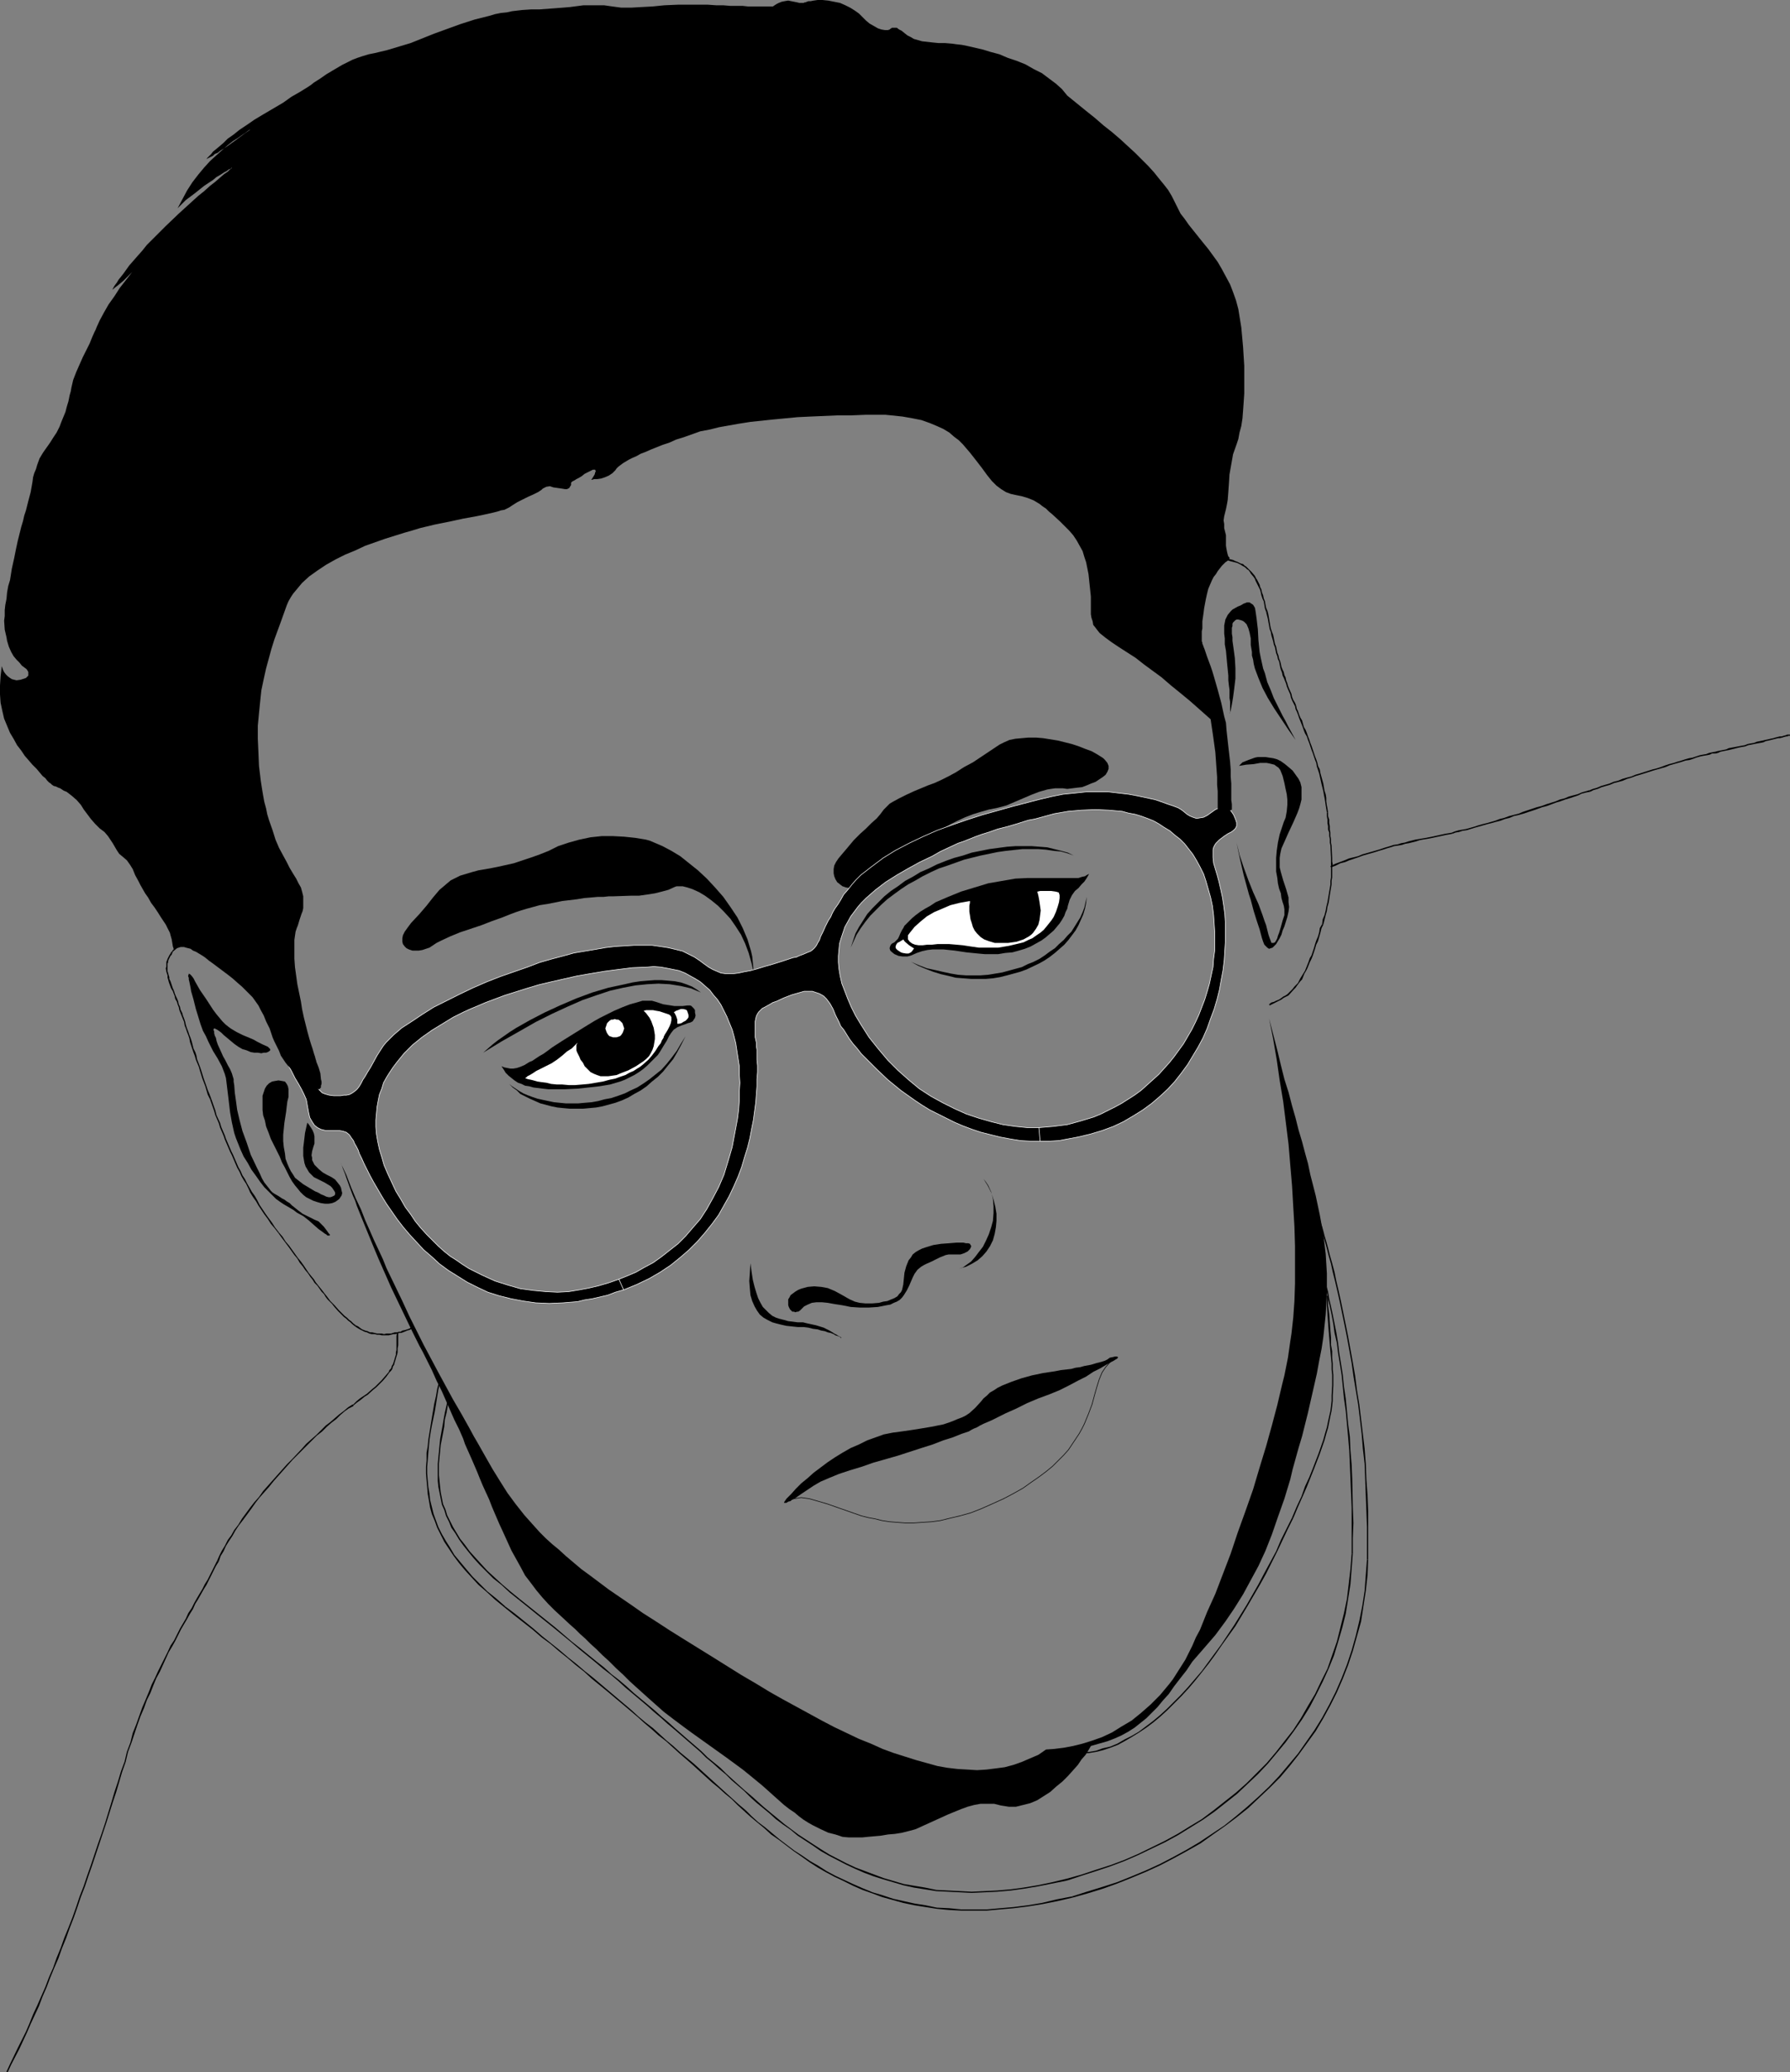 <?xml version="1.0" encoding="UTF-8" standalone="no"?>
<svg
   version="1.0"
   width="129.724mm"
   height="150.137mm"
   id="svg56"
   sodipodi:docname="Male 66.wmf"
   xmlns:inkscape="http://www.inkscape.org/namespaces/inkscape"
   xmlns:sodipodi="http://sodipodi.sourceforge.net/DTD/sodipodi-0.dtd"
   xmlns="http://www.w3.org/2000/svg"
   xmlns:svg="http://www.w3.org/2000/svg">
  <rect width="100%" height="100%" fill="#808080" stroke="none"/>
  <sodipodi:namedview
     id="namedview56"
     pagecolor="#ffffff"
     bordercolor="#000000"
     borderopacity="0.25"
     inkscape:showpageshadow="2"
     inkscape:pageopacity="0.0"
     inkscape:pagecheckerboard="0"
     inkscape:deskcolor="#d1d1d1"
     inkscape:document-units="mm" />
  <defs
     id="defs1">
    <pattern
       id="WMFhbasepattern"
       patternUnits="userSpaceOnUse"
       width="6"
       height="6"
       x="0"
       y="0" />
  </defs>
  <path
     style="fill:#000000;fill-opacity:1;fill-rule:evenodd;stroke:none"
     d="m 205.555,345.929 -0.162,2.585 -0.162,2.262 0.162,2.1 0.162,1.777 0.485,1.616 0.646,1.454 0.646,1.131 0.808,1.131 0.97,0.808 1.131,0.646 1.293,0.646 1.131,0.323 1.293,0.323 1.454,0.323 3.07,0.323 h 1.616 l 1.293,0.162 1.293,0.323 1.293,0.162 0.97,0.323 0.97,0.162 0.808,0.323 0.808,0.162 0.808,0.323 0.485,0.323 0.485,0.162 0.485,0.162 0.323,0.162 0.162,0.162 0.162,0.162 v 0 -0.162 l -0.162,-0.162 -0.323,-0.162 -0.323,-0.162 -0.485,-0.323 -0.646,-0.323 -0.485,-0.323 -0.808,-0.485 -1.616,-0.808 -2.101,-0.646 -2.262,-0.485 -1.293,-0.323 h -1.454 l -1.293,-0.162 -1.293,-0.162 -1.131,-0.323 -1.293,-0.323 -0.97,-0.323 -0.97,-0.485 -0.97,-0.808 -0.808,-0.808 -0.808,-0.808 -0.646,-1.131 -0.646,-1.293 -0.485,-1.454 -0.485,-1.616 -0.485,-1.939 -0.323,-2.1 z"
     id="path1" />
  <path
     style="fill:#000000;fill-opacity:1;fill-rule:evenodd;stroke:none"
     d="m 216.544,354.653 -0.323,0.646 -0.323,0.485 v 0.646 0.485 0.485 l 0.162,0.485 0.323,0.646 0.646,0.646 h 0.485 l 0.323,0.162 0.485,-0.162 h 0.323 l 0.485,-0.323 0.323,-0.323 0.808,-0.808 0.97,-0.485 1.131,-0.485 1.293,-0.162 h 1.454 l 1.616,0.162 1.778,0.323 2.101,0.323 2.424,0.485 2.424,0.162 h 2.586 l 2.424,-0.162 2.424,-0.485 0.97,-0.162 0.97,-0.485 0.808,-0.323 0.808,-0.485 0.646,-0.646 0.485,-0.646 0.808,-1.293 0.646,-1.293 0.97,-2.262 0.485,-0.969 0.808,-1.131 0.97,-0.808 0.808,-0.485 0.646,-0.323 1.454,-0.646 1.293,-0.646 0.97,-0.485 0.808,-0.323 0.808,-0.323 0.808,-0.162 h 0.97 0.97 1.293 l 0.97,-0.323 0.97,-0.485 0.646,-0.646 0.162,-0.323 0.162,-0.323 v -0.323 l -0.162,-0.162 -0.162,-0.323 -0.485,-0.162 h -0.646 l -0.646,-0.162 h -1.939 l -1.939,0.162 -2.262,0.162 -2.101,0.323 -2.101,0.646 -0.97,0.323 -0.97,0.485 -0.808,0.485 -0.808,0.646 -0.485,0.808 -0.646,0.808 -0.323,0.808 -0.323,0.808 -0.485,1.777 -0.323,3.231 -0.323,1.454 -0.323,0.646 -0.485,0.485 -0.485,0.646 -0.808,0.485 -0.808,0.323 -1.131,0.485 -1.131,0.162 -1.131,0.323 -1.939,0.162 h -1.778 l -1.616,-0.162 -1.293,-0.323 -1.454,-0.646 -1.131,-0.646 -1.131,-0.646 -1.778,-0.969 -1.939,-0.808 -1.778,-0.323 -1.939,-0.162 -1.778,0.162 -1.778,0.485 -0.808,0.323 -0.808,0.485 -0.646,0.485 z"
     id="path2" />
  <path
     style="fill:#000000;fill-opacity:1;fill-rule:evenodd;stroke:none"
     d="m 262.6,347.383 1.939,-0.485 1.616,-0.808 1.616,-0.969 1.293,-1.131 1.131,-1.293 0.97,-1.454 0.808,-1.616 0.485,-1.777 0.323,-1.777 0.162,-1.777 v -1.939 l -0.323,-1.939 -0.485,-1.939 -0.646,-1.939 -0.97,-1.939 -1.131,-1.777 0.646,0.808 0.646,0.969 0.808,1.777 0.485,1.939 0.162,1.939 v 1.939 l -0.162,2.1 -0.485,1.777 -0.646,1.939 -0.808,1.777 -0.808,1.616 -1.131,1.454 -0.97,1.293 -1.131,1.293 -1.131,0.808 -1.131,0.808 z"
     id="path3" />
  <path
     style="fill:#000000;fill-opacity:1;fill-rule:evenodd;stroke:none"
     d="m 215.413,410.396 1.293,-1.293 1.293,-1.454 1.454,-1.454 1.778,-1.454 1.616,-1.454 1.939,-1.454 1.939,-1.454 1.939,-1.293 2.101,-1.293 2.262,-1.293 2.262,-0.969 2.262,-1.131 2.262,-0.808 2.262,-0.808 2.424,-0.485 2.424,-0.323 2.262,-0.323 2.101,-0.323 1.939,-0.323 1.939,-0.323 1.616,-0.323 1.616,-0.323 1.454,-0.485 1.293,-0.485 1.131,-0.485 1.293,-0.485 0.97,-0.485 0.97,-0.646 1.616,-1.454 1.616,-1.777 0.646,-0.808 0.97,-0.808 0.808,-0.808 1.131,-0.646 0.97,-0.646 1.293,-0.646 2.424,-0.969 2.747,-0.969 2.909,-0.808 3.07,-0.646 3.232,-0.485 1.616,-0.323 1.454,-0.162 1.454,-0.162 1.131,-0.323 1.293,-0.162 1.131,-0.323 1.778,-0.323 1.616,-0.485 1.293,-0.323 0.97,-0.323 0.646,-0.323 0.646,-0.485 0.808,-0.162 0.646,-0.162 h 0.485 l 0.323,0.162 v 0.162 l -0.162,0.162 -0.162,0.162 -0.323,0.162 -0.485,0.323 -0.646,0.323 -1.454,0.808 -1.616,0.969 -1.939,0.969 -0.97,0.646 -0.97,0.646 -2.262,1.131 -2.424,1.293 -2.586,1.293 -2.747,1.131 -3.07,1.131 -3.07,1.293 -2.909,1.454 -2.909,1.293 -2.586,1.293 -1.293,0.646 -1.131,0.485 -1.131,0.485 -0.97,0.485 -0.808,0.485 -0.808,0.323 -0.646,0.323 -0.808,0.485 -0.97,0.323 -0.97,0.323 -2.424,0.969 -2.586,0.808 -2.909,1.131 -3.07,0.969 -6.464,2.1 -3.394,0.969 -3.394,0.969 -3.232,1.131 -3.232,0.969 -2.909,0.969 -2.747,1.131 -1.131,0.485 -1.131,0.485 -1.131,0.646 -0.808,0.485 -3.394,2.262 -1.616,1.131 -0.808,0.323 -0.485,0.485 -0.646,0.162 -0.485,0.323 h -0.323 -0.162 -0.162 v -0.162 l 0.323,-0.485 z"
     id="path4" />
  <path
     style="fill:#000000;fill-opacity:1;fill-rule:evenodd;stroke:none"
     d="m 176.952,229.919 1.131,0.323 1.131,0.485 2.262,0.969 2.424,1.293 2.424,1.454 2.424,1.939 2.424,1.939 2.424,2.262 2.262,2.424 2.262,2.585 1.939,2.747 1.939,2.908 1.454,2.908 1.293,3.07 0.485,1.616 0.485,1.616 0.323,1.454 0.162,1.616 0.162,1.616 v 1.616 l -0.162,-1.454 -0.323,-1.454 -0.808,-2.908 -0.97,-2.585 -1.131,-2.424 -1.454,-2.262 -1.454,-2.1 -1.778,-1.939 -1.616,-1.616 -1.778,-1.454 -1.778,-1.293 -1.616,-0.969 -1.778,-0.808 -1.454,-0.485 -1.293,-0.323 h -1.131 -0.485 l -0.485,0.162 -1.778,0.808 -1.778,0.485 -1.939,0.485 -2.101,0.323 -2.262,0.323 h -2.262 l -4.686,0.162 h -1.293 l -1.454,0.162 h -1.616 l -1.778,0.162 -1.939,0.162 -1.939,0.323 -4.04,0.485 -4.04,0.808 -2.101,0.323 -1.778,0.485 -1.778,0.485 -1.616,0.485 -1.454,0.485 -1.293,0.485 -2.424,0.969 -2.747,0.969 -2.909,1.131 -2.909,0.969 -2.909,0.969 -2.747,1.131 -2.424,1.131 -1.293,0.646 -0.97,0.646 -0.97,0.646 -0.97,0.323 -0.97,0.323 -0.97,0.162 h -0.97 -0.808 l -0.97,-0.323 -0.646,-0.323 -0.485,-0.485 -0.485,-0.646 -0.162,-0.646 v -0.969 l 0.162,-0.808 0.485,-0.969 0.808,-1.131 0.97,-1.293 2.262,-2.424 1.939,-2.262 1.778,-2.262 1.778,-2.1 0.97,-0.808 1.131,-0.969 0.97,-0.808 1.293,-0.646 1.293,-0.646 1.616,-0.485 1.616,-0.485 1.778,-0.485 1.939,-0.323 1.778,-0.323 1.616,-0.323 1.454,-0.323 2.909,-0.646 2.424,-0.808 2.424,-0.808 2.262,-0.808 2.424,-0.969 2.586,-1.293 2.909,-0.969 2.909,-0.808 3.07,-0.646 3.07,-0.323 h 3.07 l 3.07,0.162 3.07,0.323 z"
     id="path5" />
  <path
     style="fill:#000000;fill-opacity:1;fill-rule:evenodd;stroke:none"
     d="m 230.441,234.12 -0.808,0.969 -0.646,0.969 -0.485,0.969 -0.162,0.969 v 1.131 l 0.162,0.808 0.323,0.808 0.485,0.808 0.808,0.646 0.646,0.485 0.97,0.323 0.97,0.162 h 1.131 l 1.131,-0.323 1.293,-0.485 1.293,-0.646 5.01,-3.393 4.848,-3.555 4.525,-3.231 4.363,-3.231 2.101,-1.454 1.939,-1.131 1.939,-0.969 2.101,-0.969 2.101,-0.808 2.101,-0.646 2.262,-0.646 2.424,-0.485 2.424,-0.646 2.262,-0.969 2.262,-0.969 2.262,-0.969 2.101,-0.808 2.262,-0.646 0.97,-0.162 1.131,-0.162 h 1.131 1.131 l 1.131,0.162 1.293,-0.162 1.293,-0.162 1.454,-0.162 1.293,-0.485 1.131,-0.485 1.293,-0.485 0.97,-0.646 0.97,-0.646 0.808,-0.646 0.485,-0.808 0.323,-0.808 v -0.808 l -0.323,-0.808 -0.646,-0.808 -0.485,-0.485 -0.485,-0.323 -1.293,-0.808 -1.454,-0.808 -1.778,-0.646 -1.616,-0.646 -1.939,-0.646 -3.878,-0.969 -4.04,-0.646 -1.939,-0.162 h -2.101 l -1.778,0.162 -1.778,0.162 -1.616,0.323 -1.454,0.646 -1.293,0.646 -4.848,3.231 -2.424,1.616 -2.424,1.293 -2.262,1.454 -2.101,1.131 -1.939,0.969 -1.778,0.808 -1.778,0.646 -1.939,0.808 -1.939,0.808 -2.101,0.969 -1.939,0.969 -1.778,0.969 -0.808,0.485 -0.646,0.646 -0.485,0.485 -0.485,0.485 -0.97,1.293 -0.97,1.131 -1.454,1.293 -0.646,0.646 -0.808,0.808 -1.616,1.454 -1.778,1.777 -1.616,1.939 z"
     id="path6" />
  <path
     style="fill:#000000;fill-opacity:1;fill-rule:evenodd;stroke:#ffffff;stroke-width:0.162px;stroke-linecap:round;stroke-linejoin:round;stroke-miterlimit:4;stroke-dasharray:none;stroke-opacity:1"
     d="m 170.811,353.199 3.555,-1.454 3.394,-1.616 3.07,-1.777 2.909,-1.939 2.586,-2.1 2.424,-2.1 2.262,-2.262 2.101,-2.424 1.939,-2.424 1.778,-2.424 1.454,-2.585 1.454,-2.585 1.293,-2.747 1.131,-2.585 0.97,-2.585 0.808,-2.747 0.808,-2.585 0.646,-2.585 0.485,-2.585 0.485,-2.424 0.323,-2.424 0.323,-2.424 0.162,-2.262 0.162,-2.1 v -1.939 l 0.162,-1.939 v -1.777 l -0.162,-1.616 v -1.454 -1.293 l -0.162,-0.969 v -0.969 l -0.323,-1.454 v -1.293 -2.1 -0.969 l 0.162,-0.808 0.162,-0.646 0.323,-0.646 0.323,-0.485 0.485,-0.485 0.485,-0.485 0.646,-0.323 1.454,-0.808 0.808,-0.485 0.97,-0.323 2.101,-0.969 2.101,-0.808 2.262,-0.646 1.131,-0.323 h 1.131 1.131 l 0.97,0.323 0.97,0.323 1.131,0.646 0.808,0.808 0.97,1.293 0.808,1.454 0.646,1.616 0.485,0.969 0.485,0.969 0.485,1.131 0.808,0.969 0.808,1.293 0.808,1.293 0.97,1.293 1.131,1.293 1.131,1.454 1.293,1.293 1.454,1.454 1.454,1.454 3.07,2.908 3.555,2.908 3.878,2.747 1.939,1.293 2.101,1.293 2.262,1.131 2.262,1.131 2.262,1.131 2.262,0.969 2.586,0.969 2.424,0.808 2.586,0.646 2.586,0.646 2.586,0.485 2.909,0.485 2.747,0.162 h 2.747 l -0.323,-3.716 h -3.232 l -3.232,-0.323 -3.394,-0.485 -3.232,-0.808 -3.394,-0.969 -3.394,-1.131 -3.232,-1.454 -3.232,-1.616 -3.232,-1.777 -3.232,-2.1 -2.909,-2.424 -2.909,-2.585 -2.747,-2.747 -2.586,-3.07 -2.586,-3.231 -2.262,-3.555 -1.454,-2.424 -1.131,-2.262 -0.97,-2.262 -0.808,-2.1 -0.808,-2.1 -0.485,-2.1 -0.323,-1.939 -0.162,-1.777 v -1.777 l 0.162,-1.777 0.162,-1.616 0.485,-1.616 0.485,-1.454 0.485,-1.454 0.808,-1.454 0.808,-1.454 0.97,-1.293 0.97,-1.293 0.97,-1.131 1.293,-1.293 2.586,-2.262 2.747,-2.1 3.07,-1.939 3.07,-1.777 3.232,-1.777 3.394,-1.616 2.262,-1.293 2.424,-1.131 2.424,-1.131 1.454,-0.485 1.616,-0.646 1.616,-0.646 1.778,-0.646 2.101,-0.646 2.262,-0.808 2.586,-0.646 2.747,-0.808 3.07,-0.969 1.778,-0.323 1.778,-0.485 3.555,-0.969 3.717,-0.646 3.717,-0.323 3.878,-0.162 3.555,0.162 3.717,0.323 1.778,0.485 1.778,0.323 1.616,0.485 1.778,0.646 1.616,0.646 1.454,0.808 1.454,0.969 1.616,0.969 1.293,1.131 1.454,1.131 1.293,1.293 1.131,1.454 1.131,1.454 0.97,1.616 0.97,1.777 0.97,1.939 0.646,1.939 0.646,2.262 0.646,2.262 0.485,2.262 0.323,2.585 0.162,2.424 0.162,2.424 v 2.262 2.424 l -0.323,2.424 -0.162,2.262 -0.485,2.262 -0.485,2.262 -0.646,2.262 -0.646,2.1 -0.808,2.1 -0.808,2.1 -0.97,2.1 -0.97,1.939 -1.131,1.939 -1.131,1.939 -1.293,1.777 -1.293,1.777 -1.293,1.616 -1.454,1.616 -1.454,1.616 -1.616,1.454 -1.616,1.454 -1.616,1.454 -1.778,1.293 -1.778,1.131 -1.778,1.131 -1.778,0.969 -1.939,0.969 -1.939,0.969 -1.939,0.808 -3.717,1.131 -3.555,0.969 -3.878,0.485 -3.878,0.323 0.323,3.716 h 2.586 l 2.586,-0.162 2.586,-0.485 2.586,-0.485 3.394,-0.808 3.232,-0.969 3.07,-1.131 2.747,-1.293 2.747,-1.616 2.586,-1.616 2.424,-1.777 2.262,-1.939 2.101,-1.939 1.939,-2.1 1.778,-2.262 1.778,-2.424 1.454,-2.424 1.454,-2.424 1.293,-2.424 1.131,-2.585 0.97,-2.747 0.97,-2.585 0.808,-2.747 0.646,-2.585 0.485,-2.747 0.485,-2.585 0.323,-2.747 0.162,-2.585 0.162,-2.585 v -2.585 -2.424 l -0.162,-2.424 -0.323,-2.424 -0.323,-2.1 -0.485,-2.262 -0.485,-2.1 -0.485,-1.777 -0.485,-1.616 -0.485,-1.616 -0.162,-1.616 v -1.454 -0.646 l 0.162,-0.646 0.323,-0.646 0.323,-0.485 0.485,-0.485 0.485,-0.485 1.293,-0.969 0.97,-0.646 0.97,-0.485 0.646,-0.485 0.485,-0.485 0.323,-0.646 v -0.485 -0.485 l -0.162,-0.485 -0.162,-0.485 -0.485,-1.131 -0.646,-0.969 -0.646,-0.646 -0.808,-0.323 -0.808,-0.162 -0.97,0.162 -1.131,0.485 -1.131,0.808 -1.131,0.808 -0.97,0.485 -0.97,0.162 -0.97,0.162 -0.97,-0.323 -0.808,-0.323 -0.808,-0.485 -0.97,-0.808 -0.646,-0.485 -0.808,-0.485 -1.293,-0.485 -1.454,-0.485 -1.778,-0.646 -1.939,-0.646 -2.262,-0.485 -2.262,-0.485 -2.586,-0.485 -2.747,-0.323 -2.747,-0.323 h -3.07 -3.07 l -3.07,0.323 -3.232,0.323 -3.232,0.646 -3.394,0.808 -3.717,0.969 -3.717,0.969 -4.04,1.131 -4.04,1.131 -4.04,1.293 -4.202,1.454 -4.04,1.454 -4.04,1.777 -3.717,1.777 -3.717,1.939 -3.394,2.1 -3.232,2.424 -1.454,1.131 -1.454,1.131 -1.293,1.293 -1.131,1.293 -1.131,1.454 -1.131,1.293 -0.808,1.454 -0.808,1.293 -0.808,1.131 -0.646,1.131 -0.485,1.131 -0.646,0.969 -0.808,1.616 -0.646,1.454 -0.646,1.293 -0.323,0.969 -0.485,0.808 -0.323,0.646 -0.485,0.646 -0.485,0.485 -0.646,0.485 -0.808,0.323 -1.131,0.485 -1.293,0.485 -0.646,0.323 -0.97,0.162 -2.909,0.969 -2.586,0.808 -2.262,0.646 -2.101,0.646 -1.778,0.485 -1.778,0.323 -1.454,0.323 -1.293,0.162 h -1.293 -1.131 l -1.131,-0.162 -1.131,-0.485 -1.131,-0.485 -1.131,-0.646 -1.131,-0.808 -1.293,-0.969 -1.454,-0.969 -1.616,-0.808 -1.616,-0.808 -1.939,-0.485 -2.101,-0.485 -2.101,-0.323 -2.262,-0.323 h -2.262 -2.586 l -2.586,0.162 -2.586,0.162 -2.747,0.323 -2.747,0.485 -2.909,0.485 -2.909,0.485 -2.909,0.808 -3.07,0.808 -3.394,0.969 -3.394,1.293 -3.717,1.293 -3.717,1.293 -3.717,1.454 -3.717,1.616 -3.717,1.777 -3.555,1.777 -3.555,1.777 -3.07,1.939 -2.909,1.939 -2.747,1.777 -1.131,0.969 -1.131,0.969 -0.97,0.969 -0.97,0.969 -0.808,0.969 -0.646,0.969 -1.131,1.777 -0.97,1.777 -0.808,1.454 -0.808,1.293 -0.646,1.131 -0.646,0.969 -0.485,0.969 -0.485,0.808 -0.485,0.646 -0.485,0.485 -0.646,0.485 -0.485,0.323 -0.646,0.323 -0.808,0.162 h -0.646 l -0.97,0.162 h -1.778 l -1.293,-0.162 -1.131,-0.323 -0.808,-0.323 -0.808,-0.808 -0.808,-0.969 -0.323,-0.646 -0.323,-0.808 -0.323,-0.808 -0.485,-0.969 -0.485,-1.131 -0.485,-0.808 -0.646,-0.808 -0.485,-0.646 -1.293,-0.969 -1.293,-0.808 -1.131,-0.485 -0.97,-0.323 -0.323,-0.162 h -0.323 -0.162 v 0 l 0.485,1.454 0.646,1.454 0.485,1.131 0.646,1.131 0.485,0.969 0.485,0.969 0.97,1.616 0.808,1.454 0.646,1.293 0.646,1.454 0.162,0.808 0.162,0.969 0.323,1.777 0.323,1.454 0.646,1.131 0.646,0.969 0.808,0.646 0.97,0.485 1.293,0.323 h 1.293 2.424 l 0.97,0.162 0.97,0.323 0.808,0.646 0.323,0.485 0.323,0.485 0.485,0.646 0.323,0.808 0.485,0.808 0.485,0.969 0.323,0.969 0.646,1.293 0.646,1.454 0.808,1.616 0.808,1.616 0.97,1.777 1.131,1.939 1.131,1.939 1.293,2.1 1.454,2.1 1.454,2.1 1.616,2.1 1.778,2.1 1.939,2.1 1.939,2.1 2.262,1.939 2.101,1.939 2.424,1.777 2.586,1.616 2.586,1.616 2.909,1.454 2.747,1.293 3.07,0.969 3.232,0.808 3.394,0.646 3.394,0.485 3.717,0.162 3.717,-0.162 4.04,-0.323 1.939,-0.485 2.101,-0.323 2.101,-0.485 2.101,-0.485 2.101,-0.808 2.262,-0.646 -1.293,-2.908 -2.747,0.969 -2.747,0.808 -2.747,0.646 -2.586,0.485 -2.909,0.485 -3.07,0.162 -3.232,-0.162 -3.394,-0.323 -3.555,-0.485 -3.394,-0.969 -3.555,-1.131 -3.555,-1.616 -3.555,-1.777 -1.778,-1.131 -1.616,-1.131 -1.778,-1.131 -1.616,-1.293 -1.616,-1.454 -1.616,-1.616 -1.616,-1.616 -1.616,-1.777 -1.454,-1.777 -1.293,-1.939 -1.454,-1.939 -1.293,-2.262 -1.293,-2.1 -1.131,-2.424 -1.131,-2.424 -0.97,-2.262 -0.646,-2.262 -0.646,-2.1 -0.485,-2.262 -0.323,-1.939 -0.162,-1.939 v -1.939 l 0.162,-1.777 0.162,-1.777 0.323,-1.777 0.323,-1.616 0.646,-1.616 0.485,-1.616 0.808,-1.454 0.808,-1.293 0.97,-1.454 0.97,-1.293 2.101,-2.585 2.262,-2.262 2.586,-2.1 2.747,-1.939 2.909,-1.777 2.909,-1.777 2.909,-1.454 1.778,-0.808 1.939,-0.808 2.262,-0.969 2.586,-0.969 2.586,-0.969 3.07,-0.969 3.07,-0.969 3.232,-0.969 3.394,-0.808 3.555,-0.808 3.555,-0.808 3.717,-0.646 3.878,-0.646 3.717,-0.485 3.878,-0.485 4.04,-0.162 1.778,-0.162 1.939,0.162 1.778,0.323 1.616,0.323 1.616,0.323 1.616,0.646 1.454,0.808 1.454,0.808 1.293,0.808 1.293,1.131 1.293,1.131 0.97,1.293 1.131,1.293 0.97,1.454 0.808,1.616 0.808,1.616 0.646,1.616 0.808,1.939 0.485,1.777 0.485,1.939 0.323,2.1 0.323,2.1 0.323,2.1 v 2.262 l 0.162,2.262 -0.162,2.424 v 2.424 l -0.162,2.424 -0.323,2.585 -0.485,2.585 -0.485,2.585 -0.485,2.585 -1.131,3.878 -1.131,3.716 -1.454,3.393 -1.616,3.07 -1.616,2.908 -1.778,2.747 -2.101,2.424 -1.939,2.262 -2.101,2.1 -2.262,1.777 -2.262,1.777 -2.262,1.616 -2.424,1.293 -2.262,1.293 -2.262,0.969 -2.424,0.969 z"
     id="path7" />
  <path
     style="fill:#000000;fill-opacity:1;fill-rule:evenodd;stroke:none"
     d="m 132.35,288.247 1.293,-1.131 1.293,-1.131 1.454,-1.131 1.616,-1.131 1.616,-1.131 1.778,-1.131 3.717,-2.1 4.04,-2.1 4.202,-1.939 4.525,-1.939 4.363,-1.616 4.363,-1.293 4.525,-0.969 2.101,-0.485 2.101,-0.323 1.939,-0.162 2.101,-0.162 h 1.778 l 1.939,0.162 1.778,0.162 1.616,0.323 1.454,0.485 1.616,0.646 1.293,0.808 1.131,0.808 -2.747,-1.131 -2.747,-0.646 -3.07,-0.485 -3.07,-0.162 -3.07,0.162 -3.232,0.323 -3.394,0.646 -3.555,0.808 -3.878,1.293 -3.717,1.293 -4.04,1.777 -4.202,1.939 -4.525,2.262 -4.525,2.585 -4.848,2.747 z"
     id="path8" />
  <path
     style="fill:#000000;fill-opacity:1;fill-rule:evenodd;stroke:none"
     d="m 188.264,275.321 -1.293,0.162 h -1.131 -1.131 l -0.97,-0.162 -2.101,-0.323 -1.939,-0.646 -1.131,-0.323 h -1.131 -1.454 l -1.616,0.485 -1.778,0.485 -2.101,0.808 -2.262,0.969 -2.586,1.293 -1.293,0.646 -1.454,0.808 -2.909,1.777 -5.979,3.716 -2.747,1.777 -1.293,0.969 -1.131,0.808 -1.131,0.646 -0.97,0.646 -0.97,0.646 -0.808,0.323 -1.293,0.808 -1.131,0.485 -0.97,0.323 -0.97,0.162 h -0.808 l -0.808,-0.162 -0.808,-0.162 -0.808,-0.323 0.646,0.969 0.485,0.808 0.808,0.808 0.808,0.646 0.808,0.646 0.97,0.646 0.97,0.323 0.97,0.485 1.131,0.162 1.131,0.323 1.293,0.162 1.293,0.162 1.454,0.162 h 1.454 1.616 1.616 l 3.394,-0.162 3.07,-0.323 2.909,-0.323 2.909,-0.485 2.747,-0.808 1.293,-0.485 1.293,-0.646 1.293,-0.646 1.293,-0.808 1.131,-0.808 1.131,-0.969 1.131,-1.131 0.97,-0.969 0.808,-0.808 0.646,-0.969 0.485,-0.808 0.485,-0.808 0.808,-1.293 0.646,-1.293 0.646,-0.969 0.646,-0.808 0.485,-0.323 0.485,-0.323 1.131,-0.485 0.97,-0.323 0.808,-0.323 0.646,-0.162 0.646,-0.323 0.323,-0.485 0.323,-0.485 0.162,-0.646 -0.162,-0.808 v -0.646 l -0.323,-0.485 -0.323,-0.323 -0.323,-0.323 -0.323,-0.162 z"
     id="path9" />
  <path
     style="fill:#000000;fill-opacity:1;fill-rule:evenodd;stroke:none"
     d="m 139.461,296.81 0.97,0.969 1.131,0.808 0.97,0.969 1.293,0.646 1.293,0.646 1.454,0.646 1.454,0.646 3.07,0.808 1.616,0.323 1.616,0.162 1.778,0.162 h 1.778 1.778 l 1.778,-0.162 1.778,-0.162 1.778,-0.323 1.778,-0.485 1.778,-0.485 1.778,-0.646 1.778,-0.808 1.616,-0.969 1.778,-0.969 1.616,-1.131 1.454,-1.293 1.616,-1.293 1.454,-1.454 1.293,-1.616 1.454,-1.777 1.131,-1.939 1.131,-2.1 1.131,-2.262 -1.293,2.1 -1.131,1.939 -1.454,1.939 -1.293,1.616 -1.454,1.616 -1.616,1.293 -1.616,1.293 -1.616,1.131 -1.778,1.131 -1.778,0.808 -1.616,0.808 -1.778,0.646 -1.939,0.646 -1.778,0.323 -1.778,0.485 -1.778,0.323 -1.939,0.162 -1.778,0.162 h -1.616 -1.778 l -3.232,-0.323 -3.07,-0.646 -1.454,-0.323 -1.454,-0.485 -1.293,-0.485 -1.131,-0.485 -1.131,-0.646 -0.97,-0.646 -0.97,-0.646 z"
     id="path10" />
  <path
     style="fill:#ffffff;fill-opacity:1;fill-rule:evenodd;stroke:none"
     d="m 181.961,283.561 0.162,-0.323 0.323,-0.485 0.485,-0.808 0.485,-0.969 0.323,-0.808 0.162,-0.808 v -0.808 l -0.162,-0.323 -0.323,-0.323 -0.323,-0.162 -0.485,-0.162 -0.97,-0.323 -0.97,-0.323 -0.97,-0.162 -0.808,-0.162 h -0.646 -0.646 -0.646 l -0.646,0.162 0.646,0.646 0.485,0.646 0.485,0.646 0.485,0.969 0.646,1.777 0.162,0.969 0.162,0.969 v 1.131 l -0.162,0.969 -0.162,0.969 -0.323,0.969 -0.485,0.969 -0.485,0.808 -0.808,0.808 -0.808,0.646 -1.939,1.293 -2.101,1.131 -2.101,0.808 -1.131,0.485 -1.131,0.162 -1.131,0.162 h -0.97 -1.131 l -0.97,-0.323 -0.808,-0.323 -0.97,-0.485 -0.808,-0.808 -0.808,-0.808 -0.485,-0.969 -0.646,-0.808 -0.323,-0.808 -0.323,-0.646 -0.323,-0.646 -0.162,-0.485 v -0.808 -0.646 l 0.162,-0.323 0.162,-0.323 v 0 0 l -0.162,0.162 -0.323,0.323 -0.323,0.323 -0.323,0.323 -0.485,0.485 -1.293,0.808 -1.293,1.131 -1.454,1.131 -1.454,0.969 -1.616,0.808 -1.293,0.646 -1.293,0.646 -0.97,0.646 -0.808,0.485 -0.646,0.323 -0.323,0.323 -0.323,0.162 v 0 0 l 0.323,0.162 0.485,0.162 0.808,0.162 0.646,0.162 1.131,0.323 1.131,0.162 1.293,0.162 1.293,0.323 1.616,0.162 h 1.454 l 1.778,0.162 h 1.778 l 1.939,-0.162 1.778,-0.162 1.939,-0.323 1.939,-0.323 1.778,-0.485 1.616,-0.323 1.293,-0.485 1.454,-0.485 1.131,-0.646 1.131,-0.485 0.97,-0.646 0.808,-0.485 0.808,-0.646 1.454,-1.293 0.97,-1.131 0.97,-1.293 0.808,-1.293 0.646,-0.808 0.323,-0.808 0.323,-0.485 0.162,-0.323 v -0.323 h 0.162 z"
     id="path11" />
  <path
     style="fill:#ffffff;fill-opacity:1;fill-rule:evenodd;stroke:none"
     d="m 168.387,284.046 h 0.485 l 0.485,-0.162 0.485,-0.162 0.323,-0.323 0.323,-0.485 0.162,-0.323 0.162,-0.485 0.162,-0.485 -0.162,-0.485 -0.162,-0.485 -0.162,-0.485 -0.323,-0.323 -0.323,-0.323 -0.485,-0.323 h -0.485 l -0.485,-0.162 -0.485,0.162 h -0.485 l -0.485,0.323 -0.323,0.323 -0.323,0.323 -0.162,0.485 -0.162,0.485 -0.162,0.485 0.162,0.485 0.162,0.485 0.162,0.323 0.323,0.485 0.323,0.323 0.485,0.162 0.485,0.162 z"
     id="path12" />
  <path
     style="fill:#000000;fill-opacity:1;fill-rule:evenodd;stroke:none"
     d="m 233.027,259.487 0.646,-1.939 0.646,-1.939 0.97,-1.777 1.131,-1.777 1.131,-1.777 1.454,-1.616 1.616,-1.616 1.616,-1.616 1.778,-1.454 1.939,-1.293 1.939,-1.454 2.101,-1.131 2.101,-1.293 2.262,-0.969 2.262,-1.131 2.424,-0.969 2.262,-0.808 2.424,-0.646 2.424,-0.808 2.424,-0.485 2.424,-0.485 2.424,-0.323 2.424,-0.323 2.262,-0.162 h 2.262 2.262 l 2.101,0.162 2.101,0.162 1.939,0.485 1.939,0.485 1.778,0.485 1.616,0.808 -1.778,-0.646 -1.778,-0.485 -1.939,-0.162 -2.101,-0.323 -2.101,-0.162 h -2.101 -2.262 l -4.525,0.485 -2.262,0.323 -4.686,0.969 -4.525,1.131 -4.525,1.616 -2.424,0.808 -2.101,0.969 -2.262,1.131 -1.939,1.131 -2.101,1.131 -1.939,1.293 -1.778,1.293 -1.939,1.454 -1.616,1.454 -1.616,1.616 -1.454,1.454 -1.293,1.616 -1.293,1.777 -1.131,1.777 -0.808,1.777 z"
     id="path13" />
  <path
     style="fill:#000000;fill-opacity:1;fill-rule:evenodd;stroke:none"
     d="m 244.339,258.356 0.646,-0.323 0.323,-0.323 0.646,-0.646 0.323,-0.646 0.323,-0.808 0.485,-0.969 0.323,-0.485 0.323,-0.646 0.646,-0.646 0.646,-0.646 0.808,-0.808 0.97,-0.808 1.293,-0.969 1.293,-0.808 1.454,-0.808 1.454,-0.969 3.394,-1.454 3.555,-1.454 3.717,-1.131 3.717,-1.131 3.717,-0.646 3.717,-0.646 3.394,-0.162 h 3.394 3.07 2.909 2.586 0.97 0.97 l 0.97,-0.323 0.808,-0.162 0.485,-0.323 0.646,-0.323 -0.646,1.131 -0.646,0.969 -0.808,0.808 -0.808,0.969 -0.97,0.808 -0.808,1.131 -0.646,1.293 -0.485,1.616 -0.162,0.808 -0.485,0.969 -0.323,0.969 -0.646,1.131 -0.646,0.969 -0.808,0.969 -0.808,0.969 -1.131,0.969 -1.131,0.969 -1.131,0.808 -1.454,0.808 -1.454,0.808 -1.616,0.646 -1.616,0.485 -1.778,0.485 -1.939,0.162 -1.939,0.323 h -1.939 -1.778 l -1.778,-0.162 -3.232,-0.323 -3.232,-0.485 -3.07,-0.323 h -2.909 l -1.454,0.162 -1.454,0.323 -1.454,0.485 -1.454,0.646 -0.485,0.162 -0.646,0.162 h -1.293 l -1.131,-0.162 -1.131,-0.485 -0.808,-0.646 -0.323,-0.323 -0.162,-0.485 v -0.323 l 0.162,-0.485 0.162,-0.323 z"
     id="path14" />
  <path
     style="fill:#000000;fill-opacity:1;fill-rule:evenodd;stroke:none"
     d="m 297.667,245.591 -0.162,1.616 -0.323,1.616 -0.485,1.616 -0.646,1.454 -0.646,1.454 -0.808,1.454 -0.97,1.293 -0.97,1.293 -1.131,1.293 -1.293,1.131 -1.293,1.131 -1.454,1.131 -1.454,0.969 -1.454,0.808 -3.394,1.616 -1.778,0.646 -1.778,0.485 -1.778,0.485 -1.939,0.485 -1.939,0.323 -1.939,0.162 h -2.101 -1.939 l -2.101,-0.162 -2.101,-0.162 -1.939,-0.485 -2.101,-0.485 -2.101,-0.646 -2.101,-0.808 -1.939,-0.808 -2.101,-1.131 2.262,0.969 2.101,0.808 2.262,0.485 2.101,0.485 2.262,0.485 1.939,0.323 2.101,0.162 h 2.101 1.939 l 2.101,-0.162 1.939,-0.323 1.939,-0.323 1.778,-0.485 1.778,-0.485 1.778,-0.485 1.616,-0.808 1.616,-0.646 1.616,-0.808 1.454,-0.969 1.293,-0.969 1.454,-0.969 1.131,-1.131 1.293,-1.131 0.97,-1.131 1.131,-1.131 0.808,-1.293 0.808,-1.293 0.808,-1.293 0.646,-1.454 0.485,-1.293 0.323,-1.454 z"
     id="path15" />
  <path
     style="fill:#ffffff;fill-opacity:1;fill-rule:evenodd;stroke:none"
     d="m 184.547,277.098 0.323,0.485 0.323,0.646 0.323,0.969 v 0.485 0.646 h 0.162 0.323 l 0.646,-0.162 0.485,-0.323 0.646,-0.323 0.485,-0.485 0.323,-0.485 v -0.646 l -0.162,-0.485 -0.162,-0.485 -0.162,-0.323 -0.323,-0.162 -0.646,-0.162 h -0.646 l -0.808,0.323 -0.485,0.162 -0.485,0.323 z"
     id="path16" />
  <path
     style="fill:#ffffff;fill-opacity:1;fill-rule:evenodd;stroke:none"
     d="m 249.187,255.447 -0.485,0.646 v 0.646 0.485 l 0.485,0.646 0.646,0.485 0.808,0.323 0.97,0.162 h 1.131 l 1.293,-0.162 h 1.293 l 1.454,-0.162 h 1.616 1.616 l 1.939,0.162 1.778,0.162 2.101,0.323 1.131,0.162 1.131,0.162 h 2.586 2.747 l 2.909,-0.485 2.747,-0.646 1.293,-0.323 1.293,-0.646 1.131,-0.485 1.131,-0.808 0.97,-0.646 0.97,-0.808 0.808,-0.969 0.646,-0.808 0.646,-0.808 0.646,-0.969 0.646,-1.454 0.485,-1.454 0.323,-1.131 0.162,-1.131 v -0.808 l -0.162,-0.485 v -0.162 l -0.323,-0.162 -0.646,-0.162 -1.131,-0.162 h -2.101 -0.97 l -0.646,0.162 h -0.323 0.162 l 0.162,0.485 0.162,0.646 0.162,0.808 0.162,0.969 0.162,1.131 0.162,1.131 -0.162,1.293 -0.162,1.293 -0.323,1.293 -0.646,1.131 -0.808,1.131 -0.485,0.485 -0.646,0.485 -1.454,0.808 -1.939,0.646 -1.131,0.162 -1.131,0.162 h -0.97 -1.939 -0.808 l -1.616,-0.485 -1.293,-0.485 -0.97,-0.646 -0.97,-0.969 -0.646,-0.808 -0.485,-0.969 -0.323,-1.131 -0.323,-0.969 -0.162,-1.131 -0.162,-0.969 v -1.616 l 0.162,-0.808 v -0.485 l -2.747,0.485 -2.586,0.646 -2.262,0.969 -2.262,0.969 -1.939,1.131 -1.778,1.454 -1.616,1.454 z"
     id="path17" />
  <path
     style="fill:#ffffff;fill-opacity:1;fill-rule:evenodd;stroke:none"
     d="m 247.409,257.225 0.323,0.485 0.323,0.323 0.97,0.808 0.485,0.323 0.485,0.323 0.323,0.162 v 0 0.162 l -0.162,0.162 -0.323,0.485 -0.323,0.323 -0.646,0.323 h -0.646 l -0.97,-0.162 -0.485,-0.162 -0.485,-0.323 -0.485,-0.323 -0.323,-0.323 -0.162,-0.323 v -0.323 l 0.162,-0.485 0.323,-0.485 0.646,-0.323 0.485,-0.323 0.323,-0.162 z"
     id="path18" />
  <path
     style="fill:#000000;fill-opacity:1;fill-rule:evenodd;stroke:none"
     d="m 86.618,290.67 0.646,1.616 0.485,1.616 0.162,1.616 0.162,0.646 v 0.646 l -0.162,0.485 v 0.485 l -0.162,0.162 -0.323,0.323 h -0.162 l -0.485,-0.162 -0.323,-0.162 -0.485,-0.485 -1.131,-0.969 -1.293,-0.808 -1.293,-0.969 -1.293,-0.969 -1.454,-1.293 -0.646,-0.646 -0.646,-0.808 -0.646,-0.969 -0.646,-0.969 -0.485,-1.293 -0.646,-1.293 -0.646,-1.293 -0.485,-1.131 -0.808,-2.424 -0.97,-1.939 -0.646,-1.616 -0.808,-1.454 -0.646,-1.293 -0.808,-1.131 -0.808,-1.131 -1.778,-1.777 -1.131,-1.131 -1.131,-0.969 -1.454,-1.293 -1.454,-1.131 -1.939,-1.454 -1.939,-1.454 -1.131,-0.808 -0.97,-0.808 -0.97,-0.646 -0.808,-0.485 -0.808,-0.485 -0.808,-0.323 -0.646,-0.485 -0.646,-0.162 -0.646,-0.162 -0.485,-0.162 h -0.97 l -0.97,0.323 -0.808,0.646 -0.162,-0.646 -0.162,-0.485 -0.323,-1.939 -0.323,-1.131 -0.162,-0.646 -0.323,-0.646 -0.323,-0.646 -0.485,-0.969 -0.646,-0.969 -0.646,-0.969 -0.808,-1.293 -0.97,-1.454 -0.97,-1.293 -0.808,-1.454 -0.808,-1.131 -0.646,-1.131 -0.646,-1.131 -0.485,-0.969 -0.97,-1.777 -0.646,-1.616 -0.808,-1.293 -0.808,-1.131 -1.131,-0.969 -0.97,-0.808 -0.646,-0.969 -1.131,-1.939 -0.646,-0.969 -0.646,-0.969 -0.97,-1.131 -0.646,-0.485 -0.646,-0.485 -1.293,-1.293 -1.131,-1.293 -1.939,-2.585 -0.808,-1.293 -1.131,-1.293 -1.293,-1.131 -1.454,-1.131 -0.808,-0.323 -0.485,-0.323 -0.485,-0.323 -0.485,-0.162 -0.646,-0.323 -0.646,-0.162 -0.485,-0.323 -0.323,-0.323 -0.485,-0.323 -0.485,-0.485 -0.485,-0.646 -0.808,-0.646 -0.808,-0.969 -0.808,-0.969 L 8.888,209.399 7.918,208.268 6.787,206.975 5.818,205.521 4.686,204.067 3.717,202.29 2.747,200.674 1.939,198.735 1.131,196.796 0.646,194.696 0.162,192.434 0,190.172 v -2.424 l 0.162,-2.585 0.323,-2.747 0.323,0.969 0.323,0.646 0.485,0.646 0.485,0.485 0.646,0.485 0.485,0.323 0.646,0.162 0.646,0.162 1.131,-0.162 0.97,-0.323 0.485,-0.162 0.323,-0.323 0.323,-0.323 v -0.485 -0.485 L 7.595,183.709 7.272,183.224 6.626,182.739 5.979,182.255 5.333,181.447 4.525,180.639 3.717,179.67 3.07,178.539 2.424,177.084 1.939,175.469 1.778,174.499 l -0.485,-2.1 -0.162,-2.424 0.162,-1.293 v -1.616 l 0.162,-1.454 0.323,-1.616 0.162,-1.777 0.323,-1.777 0.485,-1.616 0.485,-3.07 0.646,-2.908 0.485,-2.424 0.485,-2.262 0.485,-1.939 0.485,-1.939 0.485,-1.616 0.323,-1.454 0.485,-1.454 0.323,-1.293 0.323,-1.293 0.646,-2.424 0.485,-2.747 0.162,-1.293 0.323,-1.131 0.485,-1.131 0.323,-1.131 0.646,-1.777 0.97,-1.616 1.939,-2.747 0.808,-1.293 0.97,-1.454 0.808,-1.616 0.485,-1.293 1.131,-2.747 0.323,-1.293 0.485,-1.616 0.323,-1.616 0.323,-1.131 0.162,-0.969 0.485,-2.1 0.808,-2.1 1.778,-4.039 0.97,-1.939 0.97,-1.939 0.646,-1.616 0.646,-1.454 0.323,-0.646 0.323,-0.808 0.808,-1.777 1.131,-2.1 1.293,-2.262 1.616,-2.262 1.454,-2.262 1.778,-2.262 1.616,-2.1 -1.293,1.293 -1.131,1.131 -0.97,0.808 -0.808,0.646 -0.646,0.485 -0.323,0.323 -0.323,0.162 v 0 0 l 0.162,-0.162 0.162,-0.323 0.162,-0.323 0.323,-0.485 0.485,-0.646 0.485,-0.808 0.646,-0.808 0.646,-0.808 0.808,-1.131 0.808,-1.131 1.131,-1.293 1.131,-1.293 1.293,-1.454 1.293,-1.616 1.616,-1.616 3.394,-3.393 3.717,-3.555 3.555,-3.231 1.778,-1.616 1.616,-1.293 1.616,-1.454 1.454,-1.131 1.293,-1.131 1.131,-0.969 0.97,-0.646 0.646,-0.646 0.485,-0.323 v -0.162 h 0.162 -0.162 l -0.323,0.323 -0.485,0.162 -0.646,0.485 -0.646,0.323 -0.97,0.646 -1.131,0.646 -0.97,0.808 -2.424,1.616 -2.424,1.939 -2.586,1.939 -2.262,2.262 1.293,-2.424 1.293,-2.424 1.454,-2.262 1.616,-2.1 1.616,-1.939 1.616,-1.777 1.778,-1.616 1.616,-1.454 1.454,-1.293 1.454,-1.131 1.293,-0.808 1.131,-0.808 0.97,-0.646 0.646,-0.485 0.485,-0.323 v 0 h 0.162 l -1.454,0.969 -1.293,0.969 -1.293,0.969 -1.131,0.808 -1.131,0.808 -0.97,0.646 -0.808,0.485 -0.808,0.646 -0.808,0.323 -0.485,0.485 -0.646,0.323 -0.323,0.162 -0.323,0.162 -0.323,0.162 -0.162,0.162 v 0 0 l 0.162,-0.323 0.162,-0.162 0.485,-0.485 0.485,-0.485 0.485,-0.646 0.808,-0.646 0.97,-0.808 1.131,-0.969 1.131,-1.131 1.616,-1.131 1.616,-1.293 1.939,-1.293 2.101,-1.454 2.424,-1.454 2.747,-1.616 2.747,-1.616 2.262,-1.616 2.262,-1.293 2.101,-1.293 0.97,-0.646 0.808,-0.646 1.778,-1.131 1.616,-1.131 1.616,-0.969 2.747,-1.616 2.909,-1.454 1.293,-0.485 1.454,-0.485 1.616,-0.485 1.616,-0.323 3.394,-0.808 3.232,-0.969 3.232,-0.969 3.232,-1.293 3.232,-1.293 3.555,-1.293 3.555,-1.293 4.04,-1.293 1.939,-0.485 1.939,-0.485 1.616,-0.485 1.616,-0.323 1.616,-0.162 1.454,-0.323 2.747,-0.323 2.424,-0.162 h 2.262 l 4.363,-0.323 2.101,-0.162 1.939,-0.162 3.717,-0.485 h 1.778 1.939 1.939 l 2.262,0.323 2.424,0.323 h 2.747 l 2.747,-0.162 3.07,-0.162 3.232,-0.323 3.717,-0.162 h 1.778 4.202 2.262 l 2.262,0.162 h 1.939 l 1.939,0.162 h 1.778 1.616 l 1.454,0.162 h 1.293 2.101 0.97 2.424 v 0 l 0.485,-0.323 0.485,-0.323 0.646,-0.323 0.808,-0.323 0.808,-0.162 0.97,-0.162 0.808,0.162 0.808,0.162 0.808,0.162 0.646,0.162 h 1.131 l 0.323,-0.162 h 0.323 v 0 L 220.907,0.485 h 0.162 l 0.323,-0.162 h 0.646 l 0.808,-0.162 L 223.977,0 h 1.293 l 1.616,0.162 1.616,0.323 1.616,0.323 1.454,0.646 1.293,0.646 1.293,0.808 1.131,0.808 0.97,0.969 0.97,0.969 0.97,0.808 1.131,0.646 1.131,0.646 0.97,0.323 0.97,0.162 h 0.808 l 0.485,-0.162 0.162,-0.162 0.485,-0.323 h 0.646 0.646 l 0.646,0.485 0.646,0.323 0.808,0.646 0.808,0.646 0.97,0.485 0.808,0.485 1.131,0.323 1.131,0.323 1.454,0.162 1.454,0.162 1.616,0.162 h 1.778 l 1.939,0.162 1.131,0.162 1.454,0.162 1.616,0.323 2.101,0.485 2.101,0.485 2.101,0.646 2.424,0.646 2.262,0.969 2.424,0.808 2.424,0.969 2.262,1.293 2.262,1.131 1.939,1.454 1.939,1.454 1.616,1.454 1.454,1.777 5.171,4.201 2.424,1.939 2.424,2.1 2.262,1.777 2.262,1.939 2.101,1.939 1.939,1.777 1.778,1.777 1.778,1.777 1.616,1.777 1.293,1.616 1.454,1.777 1.131,1.454 0.97,1.616 0.808,1.616 0.808,1.616 0.808,1.616 1.131,1.454 1.131,1.616 1.293,1.616 1.293,1.616 1.293,1.616 1.454,1.777 2.586,3.555 1.131,1.939 1.131,2.1 1.131,2.1 0.808,2.1 0.808,2.262 0.646,2.424 0.808,5.009 0.485,5.332 0.323,5.17 v 5.17 2.424 l -0.162,2.424 -0.162,2.262 -0.162,2.1 -0.323,2.1 -0.485,1.777 -0.323,1.777 -0.485,1.454 -0.97,2.747 -0.485,2.747 -0.485,2.747 -0.162,2.585 -0.162,2.262 -0.162,2.1 -0.162,0.969 -0.162,0.808 -0.162,0.808 -0.162,0.646 -0.323,1.293 -0.162,1.131 0.162,0.969 v 1.131 l 0.485,1.939 v 0.969 0.969 0.969 l 0.162,0.969 0.162,0.808 0.162,0.646 0.162,0.485 0.323,0.323 v 0.323 h 0.162 -0.162 l -0.162,0.162 -0.162,0.162 -0.323,0.323 -0.485,0.323 -0.97,0.969 -1.131,1.454 -0.485,0.808 -0.646,0.808 -0.485,0.969 -0.485,1.131 -0.485,1.131 -0.323,1.293 -0.323,1.454 -0.485,2.585 -0.162,1.293 -0.162,1.131 -0.162,1.131 v 0.969 0.969 l -0.162,0.808 v 2.747 l 0.162,0.323 v 0.162 0.162 l 0.162,0.323 0.162,0.485 0.323,0.808 0.323,0.969 0.323,0.969 0.485,1.293 0.485,1.293 0.485,1.454 0.485,1.616 0.97,3.393 0.97,3.555 0.808,3.716 0.485,1.777 0.162,2.1 0.485,4.362 0.485,4.201 0.162,2.1 v 1.939 l 0.162,1.939 v 1.616 1.616 1.293 l 0.162,1.131 v 1.454 l -3.878,2.262 v -3.878 -1.616 -1.777 l -0.162,-1.777 v -2.1 l -0.162,-2.262 -0.323,-4.524 -0.646,-4.686 -0.646,-4.362 -2.909,-2.585 -2.747,-2.424 -2.747,-2.262 -2.586,-2.1 -2.424,-2.1 -2.424,-1.777 -2.424,-1.777 -2.262,-1.777 -2.262,-1.454 -2.262,-1.454 -1.939,-1.293 -1.778,-1.293 -1.616,-1.293 -0.646,-0.808 -0.485,-0.646 -0.646,-0.808 -0.162,-0.969 -0.323,-0.969 -0.162,-0.969 v -1.131 -1.131 -2.585 l -0.323,-3.07 -0.323,-3.07 -0.646,-3.231 -0.485,-1.454 -0.485,-1.616 -0.808,-1.454 -0.808,-1.454 -0.97,-1.454 -1.131,-1.293 -1.293,-1.293 -1.131,-1.131 -2.101,-1.939 -0.97,-0.808 -0.808,-0.808 -0.97,-0.646 -0.808,-0.646 -1.616,-0.969 -1.616,-0.646 -1.616,-0.485 -1.616,-0.323 -1.454,-0.323 -1.293,-0.485 -1.293,-0.808 -1.293,-0.969 -1.293,-1.293 -1.293,-1.616 -1.293,-1.777 -1.616,-2.1 -1.778,-2.262 -1.939,-2.262 -1.131,-1.131 -1.293,-0.969 -1.293,-1.131 -1.616,-0.969 -1.778,-0.808 -1.939,-0.808 -2.262,-0.808 -2.424,-0.485 -2.747,-0.485 -3.07,-0.323 -1.616,-0.162 h -1.778 -3.717 l -4.04,0.162 h -3.717 l -3.717,0.162 -3.717,0.162 -3.394,0.162 -3.394,0.323 -3.394,0.323 -3.07,0.323 -3.07,0.323 -3.07,0.485 -2.747,0.485 -2.747,0.485 -2.586,0.646 -2.586,0.485 -2.262,0.808 -2.262,0.808 -2.101,0.646 -1.778,0.808 -1.939,0.646 -1.616,0.646 -1.616,0.646 -1.454,0.646 -1.293,0.485 -1.131,0.646 -1.131,0.485 -0.97,0.485 -0.808,0.485 -0.808,0.485 -0.646,0.485 -0.646,0.485 -0.485,0.485 -0.323,0.485 -0.808,0.808 -0.97,0.646 -1.131,0.485 -0.97,0.323 -1.131,0.162 h -0.808 l -0.485,0.162 h -0.323 l 0.162,-0.162 v 0 l 0.323,-0.485 0.485,-0.808 0.162,-0.646 0.162,-0.162 -0.162,-0.323 v -0.162 h -0.323 -0.323 l -0.646,0.323 -0.646,0.323 -0.97,0.485 -0.808,0.646 -0.808,0.485 -0.646,0.323 -0.485,0.323 -0.323,0.162 -0.323,0.162 -0.323,0.323 v 0.162 0.485 l -0.323,0.485 -0.162,0.323 -0.323,0.162 -0.323,0.162 h -0.485 l -0.97,-0.162 -1.131,-0.162 -1.131,-0.162 -0.97,-0.323 -0.97,0.162 -0.323,0.162 -0.323,0.162 -0.323,0.162 -0.323,0.323 -0.97,0.646 -1.293,0.646 -1.454,0.646 -2.909,1.454 -1.293,0.808 -0.97,0.646 -0.646,0.323 -0.646,0.323 -0.97,0.162 -0.97,0.323 -1.293,0.323 -1.454,0.323 -1.454,0.323 -1.616,0.323 -3.555,0.646 -3.717,0.808 -4.04,0.808 -4.04,0.969 -2.101,0.646 -2.262,0.646 -2.586,0.808 -2.586,0.808 -2.747,0.969 -2.747,0.969 -2.747,1.293 -2.747,1.131 -2.586,1.293 -2.586,1.454 -2.424,1.616 -2.262,1.616 -1.939,1.777 -1.616,1.939 -0.808,0.969 -0.646,0.969 -0.646,1.131 -0.485,1.131 -0.808,2.262 -0.808,2.262 -1.778,4.847 -0.808,2.585 -1.454,5.332 -0.646,2.908 -0.646,3.07 -0.323,3.07 -0.323,3.231 -0.323,3.393 v 3.555 l 0.162,3.555 0.162,3.878 0.485,4.039 0.323,2.1 0.323,1.939 0.323,1.777 0.485,1.777 0.323,1.616 0.485,1.616 0.97,2.747 0.808,2.585 0.97,2.262 1.131,2.1 0.97,1.777 0.808,1.616 0.97,1.616 0.808,1.293 0.646,1.293 0.646,1.131 0.323,1.131 0.323,1.293 v 1.131 1.131 0.969 l -0.162,0.808 -0.323,0.808 -0.485,1.454 -0.485,1.616 -0.323,0.808 -0.323,0.969 -0.162,1.131 -0.162,1.131 v 1.616 1.616 1.939 l 0.162,2.262 0.646,4.686 0.97,4.686 0.323,2.1 0.485,2.262 0.485,1.939 0.485,1.939 0.485,1.777 0.485,1.616 0.485,1.454 0.323,1.131 0.323,0.969 0.162,0.646 0.162,0.485 z"
     id="path19" />
  <path
     style="fill:#000000;fill-opacity:1;fill-rule:evenodd;stroke:none"
     d="m 73.366,286.631 -1.454,-0.646 -1.293,-0.646 -1.131,-0.646 -1.131,-0.485 -1.939,-0.808 -1.616,-0.808 -1.616,-0.969 -0.646,-0.485 -0.808,-0.646 -0.808,-0.808 -0.808,-0.969 -0.808,-0.969 -0.97,-1.293 -1.778,-2.747 -1.778,-2.585 -0.646,-1.131 -0.646,-1.131 -0.485,-0.969 -0.485,-0.646 -0.485,-0.485 -0.323,-0.162 v 0 0.162 l -0.162,0.323 v 0.323 l 0.162,0.323 v 0.485 l 0.162,0.646 0.162,0.808 0.162,0.808 0.162,0.969 0.323,1.131 0.323,1.131 0.646,2.585 0.646,2.1 0.646,2.1 0.646,1.777 0.808,1.454 0.646,1.454 0.646,1.293 0.646,1.293 1.293,2.1 1.131,2.1 0.808,2.1 0.323,1.131 0.162,1.293 0.646,5.332 0.323,2.747 0.485,2.747 0.323,1.454 0.323,1.454 0.485,1.454 0.646,1.616 0.646,1.616 0.808,1.777 1.131,1.777 0.97,1.777 1.293,1.777 1.131,1.616 1.131,1.454 1.131,1.131 1.131,1.131 0.97,0.969 1.131,0.808 0.97,0.646 1.939,1.131 0.808,0.485 0.808,0.646 1.778,0.969 1.454,1.131 1.454,1.293 1.293,1.131 1.131,0.808 0.646,0.485 0.323,0.162 0.323,0.323 h 0.323 0.323 v 0 -0.323 l -0.323,-0.323 -0.323,-0.485 -0.485,-0.646 -0.485,-0.646 -0.485,-0.485 -0.97,-0.969 -1.131,-0.485 -1.939,-0.969 -1.293,-0.646 -0.646,-0.485 -0.646,-0.485 -0.808,-0.646 -0.808,-0.646 -0.646,-0.646 -0.808,-0.485 -0.646,-0.485 -0.646,-0.323 -0.97,-0.646 -1.131,-0.646 -0.485,-0.323 -0.485,-0.485 -0.485,-0.646 -0.646,-0.808 -0.646,-0.808 -0.646,-1.131 -0.646,-1.454 -0.808,-1.616 -1.616,-3.393 -1.131,-3.393 -1.131,-3.07 -0.808,-3.07 -0.646,-2.747 -0.323,-2.424 -0.323,-2.262 -0.162,-2.1 -0.162,-0.969 v -0.646 l -0.485,-1.616 -0.485,-1.131 -0.646,-1.131 -0.646,-1.293 -0.646,-1.131 -0.646,-1.454 -0.808,-1.777 -0.323,-0.969 -0.162,-0.808 -0.323,-0.646 -0.162,-0.646 v -0.485 l -0.162,-0.323 v -0.323 l 0.162,-0.162 h 0.162 l 0.323,0.162 0.323,0.162 0.485,0.323 0.646,0.485 0.646,0.646 0.97,0.808 0.97,0.808 0.97,0.808 1.131,0.808 1.131,0.646 1.131,0.323 1.131,0.485 0.97,0.162 h 0.97 l 0.97,0.162 0.646,-0.162 h 0.646 l 0.485,-0.162 0.485,-0.323 0.162,-0.162 v -0.323 l -0.323,-0.323 z"
     id="path20" />
  <path
     style="fill:#000000;fill-opacity:1;fill-rule:evenodd;stroke:none"
     d="m 84.194,307.312 -0.646,2.908 -0.323,2.747 -0.162,1.293 v 1.131 1.131 l 0.162,0.969 0.162,0.969 0.323,0.969 0.485,0.808 0.485,0.808 0.646,0.646 0.646,0.646 0.97,0.485 0.97,0.485 0.97,0.485 0.808,0.485 0.808,0.485 0.485,0.485 0.323,0.485 0.323,0.485 0.162,0.323 v 0.485 l -0.162,0.323 -0.323,0.162 -0.323,0.162 -0.485,0.162 h -0.485 l -0.646,-0.162 -0.646,-0.323 -0.808,-0.323 -0.808,-0.485 -0.808,-0.323 -1.616,-0.969 -1.616,-0.969 -1.454,-1.131 -0.808,-0.646 -0.485,-0.808 -0.646,-0.969 -0.485,-0.969 -0.485,-1.131 -0.485,-1.293 -0.162,-1.454 -0.323,-1.777 -0.162,-1.616 v -1.777 l 0.323,-3.231 0.485,-3.07 0.162,-1.454 0.162,-1.293 0.323,-1.293 v -1.131 -0.969 l -0.162,-0.808 -0.323,-0.646 -0.485,-0.646 -0.808,-0.162 -0.97,-0.162 -0.97,0.162 -0.808,0.162 -0.808,0.485 -0.646,0.646 -0.485,0.808 -0.323,0.969 -0.323,0.969 v 1.131 1.293 1.454 l 0.162,1.454 0.485,1.454 0.323,1.616 0.646,1.616 0.646,1.777 0.808,1.616 0.808,1.616 0.808,1.616 0.646,1.616 0.808,1.454 1.293,2.585 0.646,1.131 0.808,1.131 0.808,0.969 0.646,0.808 0.808,0.808 0.808,0.646 0.97,0.485 0.97,0.485 0.97,0.323 1.131,0.323 1.131,0.162 h 0.97 l 0.97,-0.162 0.808,-0.323 0.485,-0.323 0.646,-0.485 0.323,-0.485 0.323,-0.485 0.162,-0.646 -0.162,-0.646 -0.162,-0.808 -0.323,-0.646 -0.646,-0.808 -0.646,-0.808 -0.97,-0.646 -1.293,-0.646 -1.131,-0.646 -0.97,-0.808 -0.646,-0.646 -0.646,-0.646 -0.323,-0.646 -0.323,-0.646 v -0.646 l -0.162,-0.646 0.162,-1.131 0.323,-1.131 0.323,-0.969 v -0.969 -0.969 l -0.162,-0.808 -0.323,-0.808 -0.485,-0.808 -0.323,-0.485 -0.323,-0.485 -0.323,-0.323 z"
     id="path21" />
  <path
     style="fill:#000000;fill-opacity:1;fill-rule:evenodd;stroke:none"
     d="m 93.243,318.299 1.616,3.393 1.293,3.393 1.293,3.07 1.454,3.07 1.131,2.908 1.293,2.908 1.131,2.585 1.293,2.747 1.131,2.424 0.97,2.424 2.262,4.686 2.101,4.362 1.939,4.201 1.939,3.878 1.939,3.878 4.04,7.594 4.04,7.432 2.262,3.878 2.262,4.039 1.131,2.1 1.131,1.939 2.101,3.716 1.939,3.393 2.101,3.393 1.939,3.07 2.262,3.07 2.424,3.07 2.747,3.07 1.454,1.616 1.616,1.616 1.778,1.616 1.778,1.454 1.939,1.777 2.101,1.777 2.101,1.777 2.424,1.777 2.586,1.939 2.586,1.939 3.07,2.1 3.07,2.1 3.232,2.262 3.555,2.262 3.717,2.424 3.878,2.424 8.08,5.009 3.878,2.424 3.878,2.424 3.878,2.262 3.717,2.262 3.717,2.1 3.555,1.939 3.555,1.939 3.555,1.939 3.394,1.777 3.394,1.616 3.394,1.616 3.232,1.293 3.232,1.454 3.07,1.131 3.07,0.969 3.07,0.969 2.909,0.808 2.909,0.808 2.747,0.485 2.747,0.323 2.747,0.162 2.586,0.162 2.586,-0.162 2.586,-0.323 2.424,-0.323 2.424,-0.646 2.262,-0.808 2.262,-0.969 2.262,-0.969 2.101,-1.454 2.262,-0.162 2.586,-0.323 2.586,-0.485 2.586,-0.646 2.586,-0.808 2.747,-0.969 2.747,-1.293 2.586,-1.616 2.747,-1.616 2.586,-2.1 2.586,-2.262 2.586,-2.585 2.424,-2.908 1.131,-1.454 1.131,-1.777 1.131,-1.777 1.131,-1.777 0.97,-1.939 0.97,-1.939 0.97,-2.262 1.131,-2.1 0.97,-2.424 0.97,-2.424 2.262,-5.009 2.101,-5.493 2.101,-5.493 1.939,-5.817 2.101,-5.817 2.101,-5.978 1.778,-5.978 1.778,-5.817 1.616,-5.817 1.454,-5.493 1.293,-5.494 0.646,-2.585 0.485,-2.424 0.485,-2.424 0.323,-2.262 0.323,-2.262 0.323,-2.1 0.485,-4.362 0.323,-4.524 0.162,-4.847 v -5.009 -5.17 l -0.162,-5.332 -0.323,-5.493 -0.323,-5.655 -0.485,-5.655 -0.485,-5.817 -1.454,-11.633 -0.97,-5.817 -0.808,-5.655 -0.97,-5.655 -1.131,-5.655 1.131,4.362 1.131,4.362 0.97,4.039 0.97,3.878 1.131,3.555 0.97,3.716 0.97,3.393 0.808,3.231 0.97,3.231 0.808,3.07 0.808,2.908 0.646,3.07 1.454,5.655 1.131,5.332 0.97,5.332 0.646,5.332 0.323,5.332 v 5.494 l -0.162,2.908 -0.162,2.908 -0.323,3.07 -0.323,3.07 -0.485,3.231 -0.646,3.231 -0.646,3.555 -0.808,3.555 -0.808,3.555 -0.808,3.555 -0.808,3.231 -0.808,3.231 -0.97,3.231 -0.808,2.908 -0.808,2.908 -0.646,2.747 -1.616,5.332 -1.778,5.009 -1.616,4.686 -1.778,4.524 -1.939,4.201 -2.101,3.878 -2.101,3.878 -2.424,3.878 -2.424,3.555 -2.747,3.716 -3.07,3.555 -3.232,3.716 -1.616,2.424 -1.778,2.262 -1.616,2.1 -1.454,2.1 -1.616,1.777 -1.454,1.777 -1.616,1.616 -1.454,1.454 -1.616,1.293 -1.616,1.293 -1.778,1.131 -1.778,0.969 -1.778,0.808 -2.101,0.808 -2.262,0.646 -2.262,0.646 -0.646,1.131 -0.808,1.293 -1.131,1.293 -0.97,1.454 -1.293,1.454 -1.454,1.616 -1.454,1.454 -1.778,1.454 -1.616,1.454 -1.778,1.131 -1.778,1.131 -1.939,0.808 -1.939,0.485 -1.939,0.485 h -1.939 l -2.101,-0.323 -1.939,-0.485 h -1.778 -1.939 l -1.778,0.323 -1.778,0.485 -1.778,0.646 -3.555,1.454 -3.555,1.616 -3.555,1.616 -1.778,0.808 -1.778,0.485 -1.939,0.485 -1.939,0.323 -1.939,0.162 -1.939,0.323 -1.778,0.162 -1.778,0.162 -1.616,0.162 h -1.778 -1.778 l -1.778,-0.162 -1.939,-0.646 -1.939,-0.485 -2.101,-0.969 -2.262,-1.131 -1.131,-0.646 -1.293,-0.808 -1.293,-0.969 -1.131,-0.969 -1.454,-0.969 -1.454,-1.131 -1.454,-1.293 -1.454,-1.293 -1.616,-1.454 -1.454,-1.293 -2.747,-2.262 -2.586,-2.1 -2.424,-1.777 -2.424,-1.777 -2.262,-1.616 -4.525,-3.231 -2.262,-1.616 -2.424,-1.777 -2.586,-1.939 -2.747,-2.1 -1.454,-1.293 -1.454,-1.293 -1.454,-1.293 -1.616,-1.454 -1.616,-1.454 -1.778,-1.616 -1.778,-1.777 -1.939,-1.777 -1.939,-1.939 -1.778,-1.616 -1.616,-1.616 -1.616,-1.454 -1.454,-1.454 -1.454,-1.293 -1.293,-1.293 -1.293,-1.131 -2.262,-2.1 -2.101,-1.939 -1.778,-1.777 -1.616,-1.777 -1.616,-1.939 -1.454,-1.939 -1.616,-2.1 -1.293,-2.424 -0.808,-1.454 -0.808,-1.454 -0.808,-1.454 -0.808,-1.777 -0.808,-1.777 -0.808,-1.777 -0.97,-2.1 -0.97,-2.262 -0.97,-2.262 -0.808,-2.1 -0.97,-2.1 -0.808,-1.777 -0.808,-1.939 -0.646,-1.616 -1.454,-3.393 -1.293,-2.908 -0.646,-1.454 -0.485,-1.454 -1.131,-2.585 -1.293,-2.585 -2.262,-5.17 -1.131,-2.585 -1.454,-2.908 -1.293,-2.908 -1.616,-3.231 -0.808,-1.616 -0.97,-1.777 -0.97,-1.939 -0.97,-1.939 -3.878,-8.079 -1.939,-4.039 -1.778,-4.039 -1.778,-4.039 -1.616,-3.878 -1.454,-3.555 -1.454,-3.555 -1.293,-3.231 -0.485,-1.454 -0.646,-1.454 -0.485,-1.293 -0.485,-1.293 -0.808,-2.262 -0.323,-0.969 -0.323,-0.808 -0.323,-0.808 -0.162,-0.485 -0.162,-0.485 -0.162,-0.323 z"
     id="path22" />
  <path
     style="fill:#000000;fill-opacity:1;fill-rule:evenodd;stroke:none"
     d="m 50.742,257.386 -0.485,0.323 -0.97,0.646 -0.323,0.323 -0.485,0.323 -0.323,0.485 -0.323,0.323 -0.485,0.323 -0.162,0.323 -0.323,0.323 -0.162,0.323 -0.323,0.485 -0.162,0.323 -0.162,0.323 -0.162,0.323 -0.162,0.485 -0.162,0.323 v 0.969 0.323 l -0.162,0.485 0.162,0.969 0.162,0.485 0.162,0.485 v 0.646 l 0.162,0.485 0.162,0.646 0.162,0.485 0.485,1.293 0.485,0.808 0.323,-0.162 -0.323,-0.646 -0.485,-1.454 -0.162,-0.485 -0.323,-0.646 v -0.485 l -0.162,-0.485 -0.162,-0.646 -0.162,-0.485 v -0.323 -0.485 -0.485 -0.323 -0.485 l 0.162,-0.323 v -0.323 l 0.162,-0.485 0.162,-0.323 0.162,-0.323 0.162,-0.323 0.323,-0.323 0.162,-0.485 0.162,-0.323 0.323,-0.323 0.323,-0.323 0.323,-0.323 0.323,-0.323 0.485,-0.323 0.323,-0.323 0.485,-0.485 0.485,-0.162 0.646,-0.485 z"
     id="path23" />
  <path
     style="fill:#000000;fill-opacity:1;fill-rule:evenodd;stroke:none"
     d="m 47.349,271.443 0.162,0.485 0.323,0.808 0.162,0.808 0.485,0.808 0.162,0.646 0.323,0.808 0.162,0.808 0.323,0.808 0.323,0.808 0.323,0.808 0.323,0.808 0.162,0.969 0.323,0.808 0.323,0.969 0.323,0.808 0.323,0.969 0.162,0.969 0.646,1.939 0.323,0.969 0.323,0.808 0.323,1.131 0.808,1.939 0.323,1.131 0.646,2.1 0.808,2.1 0.323,1.131 0.323,1.131 0.646,1.293 0.323,-0.162 -0.485,-1.293 -0.485,-1.131 -0.323,-0.969 -0.808,-2.262 -0.646,-2.1 -0.323,-0.969 -0.808,-2.1 -0.162,-0.969 -0.323,-0.969 -0.485,-0.969 -0.485,-1.939 -0.323,-0.969 -0.323,-0.808 -0.323,-0.969 -0.323,-0.808 -0.323,-0.969 -0.162,-0.808 -0.323,-0.969 -0.323,-0.808 -0.162,-0.646 -0.485,-0.969 -0.162,-0.808 -0.323,-0.646 -0.162,-0.808 -0.323,-0.808 -0.323,-0.646 -0.323,-0.808 -0.162,-0.646 z"
     id="path24" />
  <path
     style="fill:#000000;fill-opacity:1;fill-rule:evenodd;stroke:none"
     d="m 57.53,301.011 1.131,3.231 0.323,1.131 0.97,2.262 0.323,1.131 0.485,1.131 0.485,1.131 0.323,0.969 0.485,1.131 0.485,1.131 0.485,1.131 0.485,0.969 0.485,1.131 0.485,1.131 0.485,1.131 0.646,1.131 0.485,1.131 0.646,1.131 0.646,0.969 0.646,1.293 0.485,1.131 0.808,1.293 0.808,1.131 0.646,1.131 1.616,2.424 0.97,1.293 0.808,1.293 0.97,1.131 1.131,1.454 0.162,-0.162 -1.131,-1.454 -0.808,-1.293 -0.97,-1.293 -0.808,-1.131 -1.616,-2.424 -0.646,-1.293 -0.646,-1.131 -0.808,-1.131 -0.646,-1.131 -0.646,-1.131 -0.646,-1.293 -0.646,-0.969 -0.485,-1.131 -0.646,-1.131 -0.485,-1.131 -0.485,-1.131 -0.485,-1.131 -0.485,-0.969 -0.485,-1.131 -0.485,-1.131 -0.485,-1.131 -0.323,-0.969 -0.485,-1.131 -0.485,-1.131 -0.323,-1.131 -0.97,-2.1 -0.323,-1.293 -1.131,-3.231 z"
     id="path25" />
  <path
     style="fill:#000000;fill-opacity:1;fill-rule:evenodd;stroke:none"
     d="m 76.275,337.688 0.808,1.131 0.97,1.293 0.97,1.293 0.808,1.131 0.808,1.131 0.808,0.969 0.646,1.131 0.808,0.969 0.646,0.969 0.808,0.969 0.646,0.969 0.646,0.808 0.485,0.808 0.808,0.808 1.131,1.616 0.646,0.646 0.485,0.808 0.485,0.646 0.646,0.646 0.646,0.646 0.485,0.646 1.131,1.293 1.616,1.616 0.646,0.485 0.485,0.485 0.646,0.485 0.485,0.485 0.808,0.646 0.162,-0.323 -0.646,-0.485 -0.646,-0.646 -0.485,-0.323 -0.646,-0.646 -0.646,-0.485 -1.616,-1.616 -1.131,-1.293 -0.485,-0.485 -0.646,-0.646 -0.485,-0.646 -0.485,-0.646 -0.646,-0.808 -0.485,-0.646 -1.293,-1.616 -0.646,-0.808 -0.485,-0.808 -0.808,-0.969 -0.646,-0.808 -0.646,-0.969 -0.646,-0.969 -0.808,-1.131 -0.808,-0.969 -0.808,-1.131 -0.808,-1.131 -0.808,-1.131 -0.97,-1.131 -0.808,-1.293 -0.97,-1.131 z"
     id="path26" />
  <path
     style="fill:#000000;fill-opacity:1;fill-rule:evenodd;stroke:none"
     d="m 97.283,363.217 0.485,0.323 0.808,0.485 0.646,0.323 0.646,0.323 0.646,0.162 0.646,0.323 0.646,0.162 h 0.808 l 0.646,0.162 h 0.646 l 0.646,0.162 h 0.646 0.646 0.646 l 0.646,-0.162 0.646,-0.162 h 0.485 l 0.646,-0.162 0.485,-0.162 h 0.485 l 0.485,-0.162 0.808,-0.323 0.323,-0.162 0.646,-0.162 0.323,-0.162 0.323,-0.162 h 0.162 0.162 V 363.54 h -0.162 -0.162 -0.162 l -0.323,0.162 -0.323,0.162 -0.485,0.162 -0.485,0.162 -0.808,0.162 -0.485,0.323 h -0.485 l -0.485,0.162 h -0.646 l -0.485,0.162 -0.485,0.162 h -0.646 -0.646 l -0.646,0.162 -0.646,-0.162 h -0.646 -0.646 l -0.646,-0.162 -0.646,-0.162 h -0.646 l -0.646,-0.323 -0.646,-0.162 -0.808,-0.323 -0.485,-0.323 -0.646,-0.485 -0.646,-0.323 z"
     id="path27" />
  <path
     style="fill:#000000;fill-opacity:1;fill-rule:evenodd;stroke:none"
     d="m 108.757,365.156 v -0.162 l -0.162,0.808 v 2.585 0.808 0.485 l -0.162,0.646 v 0.646 l -0.162,0.485 -0.323,1.131 -0.162,0.485 -0.162,0.485 -0.323,0.485 -0.162,0.646 -0.485,0.485 -0.162,0.485 -0.97,1.131 -0.97,1.131 -1.131,1.131 -0.646,0.646 -0.808,0.646 -1.454,1.293 -0.97,0.646 -0.97,0.646 -0.97,0.808 -0.97,0.969 0.162,0.162 0.97,-0.808 1.131,-0.808 0.97,-0.808 0.808,-0.485 1.616,-1.454 0.808,-0.646 0.646,-0.646 1.131,-1.131 0.97,-1.131 0.808,-1.131 0.485,-0.485 0.323,-0.485 0.162,-0.646 0.323,-0.485 0.162,-0.646 0.162,-0.485 0.323,-1.131 0.162,-0.485 0.162,-0.646 v -0.646 -0.485 l 0.162,-0.808 v -2.585 -0.646 0 z"
     id="path28" />
  <path
     style="fill:#000000;fill-opacity:1;fill-rule:evenodd;stroke:none"
     d="m 96.637,384.706 v -0.162 l -1.293,0.808 -1.131,0.969 -1.293,0.969 -1.131,0.969 -1.293,1.131 -1.293,0.969 -1.293,1.293 -1.293,1.293 -1.293,1.131 -1.454,1.293 -1.293,1.454 -2.586,2.747 -1.454,1.454 -1.293,1.454 -1.293,1.454 -1.293,1.454 -1.293,1.454 -1.293,1.454 -1.131,1.616 -1.293,1.454 -1.131,1.454 -2.262,3.07 -0.97,1.616 -1.131,1.454 -0.808,1.454 -0.97,1.293 -0.808,1.616 -0.808,1.293 -0.646,1.293 -0.646,1.454 0.485,0.162 0.485,-1.454 0.808,-1.293 0.646,-1.454 0.808,-1.293 0.97,-1.454 0.808,-1.454 0.97,-1.454 1.131,-1.454 2.262,-3.07 1.131,-1.616 1.131,-1.454 1.293,-1.454 1.293,-1.454 1.293,-1.616 1.293,-1.454 1.293,-1.454 1.293,-1.454 1.293,-1.454 2.747,-2.747 1.293,-1.293 1.293,-1.293 1.293,-1.293 1.454,-1.131 1.293,-1.293 1.293,-1.131 1.293,-0.969 1.131,-1.131 1.131,-0.969 1.131,-0.808 1.293,-0.646 v -0.162 z"
     id="path29" />
  <path
     style="fill:#000000;fill-opacity:1;fill-rule:evenodd;stroke:none"
     d="m 59.469,427.361 -0.646,1.293 -0.646,1.293 -0.646,1.293 -0.646,1.293 -0.808,1.293 -0.646,1.293 -1.454,2.424 -0.808,1.454 -0.646,1.293 -0.97,1.454 -0.646,1.454 -1.616,2.747 -0.808,1.616 -0.808,1.616 -0.97,1.454 -0.808,1.777 -0.808,1.616 -1.778,3.555 -0.808,1.777 -0.97,1.939 -0.808,2.1 -0.808,1.939 -0.97,2.262 -0.808,2.262 -0.808,2.262 -0.97,2.424 -0.646,2.585 -0.97,2.585 -0.646,2.747 h 0.323 l 0.646,-2.747 0.97,-2.585 0.808,-2.424 0.808,-2.424 0.808,-2.262 0.97,-2.262 0.808,-2.262 0.97,-1.939 0.808,-2.1 0.808,-1.939 0.97,-1.777 1.616,-3.555 0.808,-1.777 0.97,-1.616 0.808,-1.454 0.808,-1.616 0.808,-1.616 1.616,-2.747 0.808,-1.454 0.808,-1.293 0.646,-1.454 0.808,-1.293 1.454,-2.585 0.808,-1.293 0.646,-1.293 0.646,-1.293 0.646,-1.293 0.646,-1.293 0.808,-1.293 z"
     id="path30" />
  <path
     style="fill:#000000;fill-opacity:1;fill-rule:evenodd;stroke:none"
     d="m 34.098,482.458 -0.97,2.585 -0.808,2.747 -0.97,2.908 -0.808,2.747 -1.778,5.817 -0.97,2.908 -0.97,2.747 -0.97,2.908 -0.97,2.908 -0.97,2.747 -0.97,2.908 -1.131,2.908 -0.97,2.908 -0.97,2.747 -1.131,2.908 -1.131,2.747 -0.97,2.747 -1.131,2.747 -0.97,2.747 -1.131,2.585 -0.97,2.585 -1.131,2.585 -1.131,2.585 -1.131,2.424 -0.97,2.424 -0.97,2.262 -2.262,4.524 -2.101,4.362 -0.97,2.1 0.323,0.162 0.97,-2.1 2.262,-4.362 2.101,-4.524 0.97,-2.262 1.131,-2.424 1.131,-2.424 0.97,-2.585 1.131,-2.585 0.97,-2.585 1.131,-2.747 1.131,-2.585 0.97,-2.747 1.131,-2.747 0.97,-2.747 1.131,-2.908 0.97,-2.747 0.97,-2.908 1.131,-2.908 0.97,-2.908 0.97,-2.747 0.97,-2.908 0.97,-2.908 0.97,-2.908 0.97,-2.908 1.778,-5.655 0.97,-2.908 0.808,-2.747 0.808,-2.747 0.97,-2.747 z"
     id="path31" />
  <path
     style="fill:#000000;fill-opacity:1;fill-rule:evenodd;stroke:none"
     d="m 333.704,153.172 h 0.808 0.646 l 1.293,0.323 0.485,0.162 0.646,0.162 0.646,0.162 0.646,0.162 0.97,0.485 0.485,0.323 0.323,0.162 0.485,0.323 0.485,0.485 0.323,0.162 0.485,0.646 0.162,0.323 0.808,0.969 0.323,0.485 0.162,0.485 0.646,1.293 0.323,0.646 0.323,0.646 0.162,0.646 0.162,0.808 0.323,0.969 0.323,0.646 0.162,0.969 0.162,0.969 0.323,0.969 h 0.485 l -0.485,-1.131 -0.162,-0.808 -0.162,-0.969 -0.323,-0.808 -0.162,-0.808 -0.323,-0.808 -0.162,-0.808 -0.323,-0.646 -0.162,-0.646 -0.646,-1.293 -0.323,-0.485 -0.323,-0.646 -0.808,-0.969 -0.323,-0.323 -0.485,-0.485 -0.323,-0.323 -0.485,-0.485 -0.323,-0.162 -0.485,-0.485 -0.646,-0.162 -0.97,-0.485 -0.485,-0.162 -0.646,-0.323 -0.646,-0.162 -0.646,-0.162 -1.293,-0.162 h -0.646 -0.808 z"
     id="path32" />
  <path
     style="fill:#000000;fill-opacity:1;fill-rule:evenodd;stroke:none"
     d="m 346.793,167.552 0.485,1.939 0.162,0.969 0.162,0.808 0.162,0.969 0.323,0.808 0.162,0.969 0.485,1.616 0.162,0.808 0.323,0.808 0.323,1.616 0.323,0.808 0.162,0.808 0.323,0.646 0.162,0.808 0.162,0.808 0.162,0.646 0.323,0.808 0.162,0.808 0.323,0.646 0.323,0.808 0.323,0.808 0.162,0.646 0.323,0.808 0.646,1.454 0.162,0.808 0.323,0.808 0.323,0.646 0.485,0.969 0.323,-0.162 -0.323,-0.808 -0.485,-0.808 -0.323,-0.808 -0.162,-0.808 -0.646,-1.454 -0.323,-0.808 -0.162,-0.646 -0.323,-0.808 -0.162,-0.808 -0.323,-0.646 -0.162,-0.808 -0.323,-0.646 -0.323,-0.808 -0.162,-0.808 -0.162,-0.646 -0.323,-0.808 -0.162,-0.808 -0.323,-0.808 -0.323,-1.616 -0.323,-0.808 -0.162,-0.808 -0.323,-1.616 -0.323,-0.808 -0.323,-0.969 -0.162,-0.808 -0.162,-0.969 -0.162,-0.969 -0.323,-1.777 z"
     id="path33" />
  <path
     style="fill:#000000;fill-opacity:1;fill-rule:evenodd;stroke:none"
     d="m 354.712,193.403 0.162,0.808 0.323,0.646 0.323,0.808 0.323,0.969 0.323,0.808 0.646,1.616 0.323,0.969 0.323,0.808 0.485,0.808 0.323,0.969 0.323,0.808 0.323,0.969 0.323,0.969 0.323,0.808 0.323,0.969 0.323,0.969 0.323,0.808 0.162,0.969 0.323,0.969 0.323,0.969 0.646,2.908 0.485,1.939 0.162,0.969 0.162,0.808 0.162,0.969 0.162,1.131 0.162,0.969 0.162,0.969 h 0.323 l -0.162,-1.131 -0.162,-0.808 -0.162,-1.131 v -0.969 l -0.162,-0.969 -0.323,-0.969 -0.323,-1.939 -0.808,-2.908 -0.162,-0.969 -0.485,-0.969 -0.162,-0.808 -0.323,-0.969 -0.323,-0.808 -0.323,-0.969 -0.323,-0.969 -0.323,-0.969 -0.323,-0.808 -0.323,-0.969 -0.323,-0.808 -0.323,-0.969 -0.323,-0.808 -0.485,-0.808 -0.485,-1.777 -0.485,-0.808 -0.323,-0.808 -0.323,-0.969 -0.323,-0.646 -0.162,-0.808 z"
     id="path34" />
  <path
     style="fill:#000000;fill-opacity:1;fill-rule:evenodd;stroke:none"
     d="m 363.438,222.486 v 0.969 l 0.162,0.969 v 0.969 l 0.162,0.808 v 0.969 l 0.323,0.808 v 0.969 l 0.162,0.808 v 0.969 l 0.162,0.808 0.162,3.393 v 0.969 0.808 0.808 0.969 0.808 0.969 l -0.162,0.969 v 0.969 l -0.162,0.969 -0.162,0.969 -0.162,0.969 -0.162,0.969 -0.162,0.969 -0.323,1.293 -0.162,0.969 -0.323,1.293 -0.485,1.131 -0.162,1.293 0.323,0.162 0.323,-1.293 0.323,-1.293 0.323,-1.131 0.162,-1.131 0.323,-1.131 0.162,-0.969 0.162,-1.131 0.162,-0.969 0.162,-0.969 0.162,-0.969 v -0.969 l 0.162,-0.969 v -0.969 -0.808 -0.969 l 0.162,-0.808 -0.162,-0.808 v -0.969 l -0.162,-3.393 -0.162,-0.808 v -0.969 l -0.162,-0.808 v -0.969 l -0.162,-0.808 v -0.969 l -0.162,-0.808 v -0.969 l -0.323,-0.969 v -0.969 z"
     id="path35" />
  <path
     style="fill:#000000;fill-opacity:1;fill-rule:evenodd;stroke:none"
     d="m 362.145,253.024 -0.646,1.131 -0.162,1.131 -0.323,1.131 -0.485,1.131 -0.323,0.969 -0.323,1.131 -0.323,0.969 -0.323,0.969 -0.485,0.808 -0.323,0.969 -0.323,0.808 -0.323,0.808 -0.323,0.808 -0.485,0.808 -0.808,1.293 -0.323,0.646 -0.323,0.646 -0.485,0.485 -0.485,0.485 -0.485,0.646 -1.454,1.454 -0.485,0.323 -0.646,0.323 -0.646,0.485 -0.485,0.323 -0.808,0.323 -0.646,0.323 -0.646,0.162 -0.646,0.485 0.162,0.323 0.646,-0.323 0.646,-0.323 0.646,-0.323 0.646,-0.323 0.646,-0.323 0.646,-0.485 0.646,-0.323 0.646,-0.323 1.454,-1.616 0.485,-0.485 0.323,-0.485 0.485,-0.646 0.485,-0.646 0.485,-0.485 0.323,-0.808 0.323,-0.808 0.485,-0.808 0.323,-0.646 0.323,-0.808 0.323,-0.808 0.485,-0.969 0.323,-0.808 0.323,-0.969 0.323,-0.969 0.323,-1.131 0.485,-0.969 0.323,-1.131 0.323,-1.131 0.323,-1.293 0.485,-0.969 z"
     id="path36" />
  <path
     style="fill:#000000;fill-opacity:1;fill-rule:evenodd;stroke:none"
     d="m 364.569,237.513 1.293,-0.485 1.293,-0.646 1.293,-0.323 1.131,-0.485 2.424,-0.808 1.293,-0.485 1.131,-0.323 1.131,-0.323 1.131,-0.323 0.97,-0.323 1.131,-0.323 0.97,-0.323 1.131,-0.323 0.97,-0.323 1.131,-0.162 0.97,-0.162 0.97,-0.323 0.97,-0.162 1.939,-0.485 0.97,-0.323 0.808,-0.162 0.97,-0.162 0.97,-0.162 0.808,-0.162 3.717,-0.808 0.97,-0.162 0.808,-0.162 v 0 l -0.162,-0.323 h 0.162 l -0.97,0.162 -0.97,0.162 -3.717,0.808 -0.808,0.162 -0.808,0.162 -0.97,0.162 -0.97,0.162 -0.97,0.162 -1.939,0.485 -0.97,0.323 -0.97,0.162 -0.97,0.323 -1.131,0.162 -0.97,0.323 -1.131,0.323 -0.97,0.323 -0.97,0.323 -1.131,0.323 -1.131,0.323 -1.131,0.323 -1.131,0.323 -1.131,0.485 -2.586,0.646 -1.131,0.485 -1.293,0.485 -1.293,0.485 -1.293,0.646 z"
     id="path37" />
  <path
     style="fill:#000000;fill-opacity:1;fill-rule:evenodd;stroke:none"
     d="m 397.859,228.303 0.808,-0.323 0.97,-0.162 0.97,-0.323 1.131,-0.162 2.101,-0.646 1.131,-0.323 1.131,-0.323 1.131,-0.323 1.293,-0.323 1.131,-0.323 1.293,-0.323 1.293,-0.485 1.293,-0.323 1.131,-0.485 1.454,-0.323 1.131,-0.323 3.878,-1.293 1.293,-0.485 1.293,-0.323 2.586,-0.969 1.131,-0.323 1.293,-0.485 1.131,-0.323 2.424,-0.808 0.97,-0.485 1.293,-0.323 0.97,-0.162 v 0 -0.485 0 l -1.131,0.323 -1.131,0.323 -1.131,0.485 -2.424,0.646 -1.131,0.485 -1.293,0.323 -1.131,0.485 -2.586,0.808 -1.293,0.485 -1.293,0.323 -3.878,1.293 -1.131,0.485 -1.293,0.323 -1.293,0.323 -1.293,0.485 -1.293,0.323 -1.293,0.485 -1.131,0.323 -1.131,0.323 -1.293,0.323 -1.131,0.323 -0.97,0.323 -2.262,0.646 -0.97,0.162 -0.97,0.162 -1.131,0.323 -0.808,0.323 z"
     id="path38" />
  <path
     style="fill:#000000;fill-opacity:1;fill-rule:evenodd;stroke:none"
     d="m 435.512,216.831 0.97,-0.485 1.131,-0.323 1.131,-0.485 2.262,-0.646 1.131,-0.485 1.293,-0.323 1.131,-0.323 1.131,-0.485 1.131,-0.323 1.293,-0.485 1.131,-0.323 3.555,-1.131 1.131,-0.323 1.131,-0.323 1.131,-0.323 1.131,-0.485 1.131,-0.323 1.131,-0.323 1.131,-0.323 0.97,-0.323 1.131,-0.162 0.97,-0.323 0.808,-0.323 1.131,-0.323 0.808,-0.162 0.97,-0.162 0.808,-0.162 0.646,-0.323 h 0.808 0.162 l -0.162,-0.485 v 0 l -0.808,0.162 -0.808,0.162 -0.808,0.323 -0.97,0.162 -0.808,0.162 -0.97,0.323 -0.97,0.323 -0.97,0.162 -1.131,0.323 -0.97,0.323 -1.131,0.323 -0.97,0.323 -1.293,0.323 -0.97,0.323 -1.293,0.485 -0.97,0.323 -1.293,0.323 -3.555,1.131 -1.131,0.323 -1.131,0.485 -1.293,0.323 -1.131,0.323 -1.131,0.485 -1.293,0.323 -1.131,0.485 -2.262,0.646 -1.131,0.485 -1.131,0.323 -0.808,0.323 z"
     id="path39" />
  <path
     style="fill:#000000;fill-opacity:1;fill-rule:evenodd;stroke:none"
     d="m 469.932,206.329 0.646,-0.162 0.646,-0.323 0.808,-0.162 0.808,-0.162 0.808,-0.162 2.586,-0.646 0.808,-0.162 0.97,-0.162 0.808,-0.323 0.808,-0.162 0.808,-0.162 0.808,-0.162 0.97,-0.162 0.808,-0.162 0.646,-0.323 0.808,-0.162 0.646,-0.162 0.646,-0.162 0.646,-0.162 0.646,-0.162 h 0.485 l 0.646,-0.162 0.485,-0.162 0.646,-0.162 h 0.323 l 0.162,-0.162 h 0.485 v -0.323 h -0.162 -0.323 -0.323 l -0.323,0.162 -0.646,0.162 -0.485,0.162 h -0.485 l -0.646,0.162 -0.646,0.162 -0.485,0.162 -0.808,0.162 -0.646,0.162 -0.808,0.162 -0.646,0.162 -0.808,0.162 -0.808,0.162 -0.808,0.323 -0.97,0.162 -0.808,0.162 -0.808,0.323 -0.97,0.162 -0.808,0.162 -2.586,0.485 -0.646,0.323 -0.808,0.162 -0.808,0.162 -0.808,0.162 -0.646,0.162 z"
     id="path40" />
  <path
     style="fill:#000000;fill-opacity:1;fill-rule:evenodd;stroke:none"
     d="m 122.654,382.929 -0.323,1.777 -0.485,2.1 -0.323,1.777 -0.323,1.939 -0.646,3.555 -0.162,1.616 -0.162,1.777 -0.162,1.616 -0.162,1.777 v 3.07 1.616 l 0.162,1.616 0.323,1.616 0.323,1.616 0.323,1.616 0.646,1.454 0.485,1.616 0.808,1.616 0.646,1.616 1.131,1.616 0.97,1.616 1.293,1.777 1.293,1.616 1.454,1.777 1.616,1.777 1.778,1.777 1.939,1.939 2.262,1.777 2.262,2.1 2.424,1.939 0.323,-0.162 -2.586,-2.1 -2.262,-1.939 -2.101,-1.939 -1.939,-1.777 -1.778,-1.939 -1.616,-1.777 -1.454,-1.616 -1.293,-1.777 -1.293,-1.616 -0.97,-1.616 -0.97,-1.616 -0.808,-1.616 -0.808,-1.616 -0.485,-1.616 -0.646,-1.454 -0.323,-1.616 -0.323,-1.616 -0.162,-1.454 -0.162,-1.616 -0.162,-1.616 v -3.07 l 0.162,-1.777 0.162,-1.616 0.162,-1.777 0.323,-1.616 0.646,-3.393 0.162,-1.939 0.485,-1.939 0.323,-1.939 0.323,-1.777 z"
     id="path41" />
  <path
     style="fill:#000000;fill-opacity:1;fill-rule:evenodd;stroke:none"
     d="m 142.046,438.025 2.424,1.939 2.586,2.1 2.424,1.939 2.424,1.939 4.525,3.716 2.262,1.939 4.363,3.555 2.101,1.777 2.101,1.616 2.101,1.777 1.939,1.777 1.939,1.616 4.04,3.393 1.778,1.616 1.939,1.616 1.778,1.616 1.939,1.616 3.555,3.07 3.555,3.07 1.616,1.616 1.778,1.454 1.778,1.616 1.778,1.454 1.616,1.616 3.394,2.908 1.778,1.777 0.323,-0.323 -1.939,-1.616 -3.232,-2.908 -1.778,-1.616 -1.616,-1.616 -1.778,-1.454 -1.778,-1.454 -1.616,-1.616 -3.555,-3.07 -3.717,-3.231 -1.778,-1.616 -1.939,-1.616 -1.778,-1.616 -1.939,-1.616 -3.878,-3.231 -1.939,-1.777 -2.101,-1.777 -2.101,-1.616 -1.939,-1.777 -2.262,-1.777 -4.363,-3.555 -2.262,-1.777 -4.525,-3.878 -2.424,-1.939 -2.424,-1.939 -2.424,-1.939 -2.424,-1.939 z"
     id="path42" />
  <path
     style="fill:#000000;fill-opacity:1;fill-rule:evenodd;stroke:none"
     d="m 205.555,492.152 1.616,1.454 1.778,1.454 1.778,1.454 1.778,1.616 1.939,1.454 2.101,1.454 1.939,1.616 4.202,2.747 2.101,1.454 2.262,1.293 4.686,2.424 2.424,1.131 2.586,1.131 2.586,0.969 2.586,0.808 2.747,0.808 2.747,0.808 2.909,0.646 6.141,0.969 3.232,0.162 3.232,0.162 3.232,0.162 3.555,-0.162 3.394,-0.162 3.717,-0.323 3.555,-0.485 3.878,-0.646 4.04,-0.808 4.04,-0.808 -0.162,-0.485 -4.04,0.969 -3.878,0.808 -3.878,0.646 -3.555,0.485 -3.717,0.323 -3.394,0.162 -3.555,0.162 -3.232,-0.162 -3.232,-0.162 -3.232,-0.162 -3.07,-0.646 -2.909,-0.485 -2.909,-0.485 -2.747,-0.808 -2.747,-0.808 -2.586,-0.969 -2.586,-0.969 -2.586,-0.969 -2.424,-1.131 -4.686,-2.424 -2.101,-1.293 -2.262,-1.454 -4.202,-2.747 -1.939,-1.454 -1.939,-1.454 -1.939,-1.616 -1.778,-1.454 -1.939,-1.616 -1.616,-1.454 -1.616,-1.454 z"
     id="path43" />
  <path
     style="fill:#000000;fill-opacity:1;fill-rule:evenodd;stroke:none"
     d="m 292.334,514.934 3.878,-1.293 4.04,-1.293 3.878,-1.293 3.878,-1.454 3.717,-1.616 7.434,-3.555 3.555,-1.939 3.394,-2.1 3.394,-2.1 3.232,-2.262 3.07,-2.424 3.07,-2.424 2.909,-2.747 2.747,-2.585 2.747,-2.908 2.424,-2.908 2.424,-2.908 2.262,-3.07 2.262,-3.231 2.101,-3.393 1.778,-3.393 1.778,-3.555 1.616,-3.555 1.454,-3.555 1.131,-3.716 1.131,-3.878 0.97,-3.878 0.646,-4.039 0.646,-4.039 0.323,-4.201 0.323,-4.201 h -0.323 l -0.323,4.201 -0.485,4.201 -0.485,4.039 -0.808,3.878 -0.97,3.878 -0.97,3.878 -1.293,3.716 -1.293,3.716 -1.778,3.555 -1.616,3.393 -1.939,3.231 -1.939,3.393 -2.101,3.231 -2.424,3.07 -2.262,2.908 -2.586,3.07 -2.747,2.747 -2.747,2.747 -2.909,2.585 -3.07,2.424 -3.07,2.424 -3.232,2.424 -3.232,1.939 -3.394,2.1 -3.555,1.939 -7.272,3.555 -3.717,1.616 -3.878,1.454 -4.04,1.293 -3.878,1.293 -4.04,1.131 z"
     id="path44" />
  <path
     style="fill:#000000;fill-opacity:1;fill-rule:evenodd;stroke:none"
     d="m 370.548,425.423 v -4.201 l 0.162,-4.201 -0.162,-4.201 -0.162,-7.917 -0.162,-3.878 -0.323,-3.878 -0.162,-3.716 -0.485,-3.555 -0.323,-3.555 -0.323,-3.393 -0.485,-3.231 -0.323,-3.231 -0.485,-3.07 -0.485,-2.908 -0.323,-2.747 -0.485,-2.908 -0.485,-2.424 -0.485,-2.424 -0.485,-2.262 -0.485,-2.1 -0.323,-1.939 -0.485,-1.777 -0.323,-1.616 -0.323,-1.454 -0.323,-1.293 -0.323,-1.131 -0.162,-0.808 -0.323,-1.293 v -0.162 -0.162 l -0.162,0.162 v -0.323 l -0.323,0.162 v 0.162 l 0.162,0.323 0.323,1.293 0.162,0.808 0.323,1.131 0.323,1.293 0.323,1.293 0.323,1.616 0.485,1.939 0.323,1.777 0.485,2.1 0.485,2.262 0.485,2.585 0.323,2.424 0.646,2.747 0.323,2.747 0.485,2.908 0.485,3.07 0.323,3.231 0.323,3.231 0.485,3.393 0.323,3.555 0.323,3.555 0.323,3.716 0.162,3.878 0.162,3.878 0.323,7.917 v 4.201 4.201 4.201 z"
     id="path45" />
  <path
     style="fill:#000000;fill-opacity:1;fill-rule:evenodd;stroke:none"
     d="m 120.23,378.405 -0.485,1.939 -0.323,1.939 -0.485,2.1 -0.323,1.939 -0.646,3.878 -0.646,4.039 -0.162,1.777 -0.323,1.777 v 2.1 l -0.162,1.777 v 1.777 l 0.162,1.939 0.162,1.777 0.162,1.939 0.323,1.777 0.323,1.939 0.485,1.777 0.808,1.939 0.646,1.777 0.97,1.939 0.97,1.939 1.293,1.939 1.293,1.939 1.454,1.939 1.616,1.939 1.778,1.939 1.939,2.1 2.262,1.939 2.262,2.1 2.586,2.1 0.323,-0.162 -2.586,-2.262 -2.424,-1.939 -2.101,-2.1 -1.939,-1.939 -1.778,-2.1 -1.616,-1.939 -1.616,-1.939 -1.131,-1.939 -1.131,-1.777 -1.131,-1.939 -0.97,-1.939 -0.646,-1.777 -0.646,-1.777 -0.485,-1.939 -0.485,-1.939 -0.162,-1.616 -0.323,-1.939 -0.162,-1.777 -0.162,-1.939 v -1.777 l 0.162,-1.777 0.162,-2.1 0.162,-1.777 0.162,-1.777 0.323,-2.1 0.323,-1.777 0.808,-3.878 0.323,-1.939 0.323,-2.1 0.323,-1.939 0.485,-2.1 z"
     id="path46" />
  <path
     style="fill:#000000;fill-opacity:1;fill-rule:evenodd;stroke:none"
     d="m 138.168,440.126 2.586,2.1 5.171,4.039 2.424,2.1 2.424,1.777 2.262,1.939 2.424,1.939 2.262,1.939 2.262,1.777 2.101,1.939 4.363,3.555 2.101,1.777 1.939,1.616 2.101,1.777 2.101,1.777 1.778,1.616 2.101,1.777 1.778,1.616 2.101,1.616 1.778,1.616 1.778,1.616 3.717,3.231 5.333,4.847 1.778,1.454 1.778,1.616 1.778,1.454 1.778,1.777 1.778,1.616 0.323,-0.323 -1.939,-1.616 -1.778,-1.616 -1.616,-1.454 -1.778,-1.616 -1.778,-1.616 -5.333,-4.847 -3.717,-3.07 -1.939,-1.777 -1.778,-1.454 -1.939,-1.777 -1.778,-1.616 -2.101,-1.616 -1.939,-1.616 -1.939,-1.777 -2.101,-1.777 -2.101,-1.777 -2.101,-1.777 -4.202,-3.555 -2.262,-1.777 -2.262,-1.939 -2.262,-1.777 -2.262,-1.939 -2.424,-1.939 -2.424,-1.939 -2.424,-2.1 -5.01,-4.039 -2.586,-1.939 z"
     id="path47" />
  <path
     style="fill:#000000;fill-opacity:1;fill-rule:evenodd;stroke:none"
     d="m 203.939,496.03 1.616,1.454 1.939,1.616 1.778,1.454 1.939,1.777 2.101,1.454 4.04,3.07 2.101,1.454 2.262,1.616 2.262,1.454 2.262,1.293 2.424,1.293 2.424,1.131 2.586,1.293 2.586,1.131 2.747,0.969 2.586,0.969 2.909,0.808 2.909,0.808 3.07,0.646 6.141,0.969 3.394,0.323 3.232,0.162 h 3.555 3.555 l 3.555,-0.323 3.717,-0.323 3.878,-0.485 4.04,-0.646 4.04,-0.808 4.202,-0.969 -0.162,-0.323 -4.202,0.808 -4.04,0.969 -3.878,0.646 -3.878,0.485 -3.717,0.323 -3.555,0.323 h -3.555 -3.555 l -3.232,-0.323 -3.394,-0.162 -3.07,-0.646 -3.07,-0.485 -2.909,-0.646 -2.909,-0.646 -2.909,-0.969 -2.747,-0.808 -2.747,-1.131 -2.586,-1.131 -2.424,-1.131 -2.424,-1.131 -2.424,-1.293 -2.262,-1.454 -2.262,-1.293 -2.101,-1.454 -2.262,-1.454 -4.04,-3.07 -1.939,-1.616 -1.939,-1.616 -1.939,-1.454 -1.778,-1.616 -1.616,-1.616 z"
     id="path48" />
  <path
     style="fill:#000000;fill-opacity:1;fill-rule:evenodd;stroke:none"
     d="m 293.788,519.62 4.04,-1.131 4.202,-1.293 4.04,-1.454 4.04,-1.616 3.878,-1.616 3.878,-1.777 3.717,-1.939 3.555,-1.939 3.717,-2.1 3.394,-2.424 3.232,-2.262 3.232,-2.424 3.232,-2.585 2.909,-2.747 2.909,-2.747 2.909,-2.908 2.586,-3.07 2.424,-3.07 4.686,-6.463 2.101,-3.555 1.939,-3.555 1.778,-3.555 1.616,-3.716 1.454,-3.716 1.293,-3.878 1.131,-4.039 1.131,-4.039 0.646,-4.201 0.646,-4.201 0.485,-4.362 0.162,-4.201 h -0.323 l -0.323,4.201 -0.323,4.362 -0.646,4.201 -0.808,4.039 -0.97,4.039 -1.131,4.039 -1.293,3.878 -1.454,3.716 -1.616,3.716 -1.778,3.555 -1.939,3.555 -2.101,3.393 -2.262,3.231 -2.262,3.231 -2.586,3.07 -2.586,3.07 -2.747,2.908 -2.909,2.747 -3.07,2.747 -3.07,2.585 -3.232,2.585 -3.394,2.262 -3.394,2.262 -3.555,2.1 -3.555,1.939 -3.717,1.939 -3.878,1.777 -3.878,1.616 -4.04,1.616 -4.04,1.293 -4.202,1.293 -4.04,1.293 z"
     id="path49" />
  <path
     style="fill:#000000;fill-opacity:1;fill-rule:evenodd;stroke:none"
     d="m 374.75,427.038 v -8.887 -4.362 l -0.162,-4.201 -0.323,-4.362 -0.162,-4.362 -0.323,-4.201 -0.485,-4.039 -0.97,-8.079 -0.646,-3.878 -0.485,-3.878 -0.646,-3.716 -0.646,-3.555 -0.646,-3.555 -0.646,-3.231 -1.293,-6.301 -0.646,-2.908 -0.646,-2.747 -0.485,-2.424 -0.646,-2.424 -0.646,-2.262 -0.485,-1.939 -0.485,-1.777 -0.485,-1.616 -0.323,-1.293 -0.323,-1.131 -0.323,-0.969 -0.162,-0.646 -0.162,-0.323 v 0 0.162 -0.323 l -0.323,0.162 v 0 l 0.162,0.485 0.162,0.646 0.323,0.969 0.162,0.969 0.485,1.454 0.485,1.616 0.485,1.777 0.485,1.939 0.646,2.262 0.485,2.262 0.646,2.585 0.646,2.747 0.646,2.908 1.293,6.301 0.646,3.231 0.646,3.555 0.646,3.555 0.485,3.555 0.646,3.878 0.646,3.878 0.97,8.079 0.323,4.039 0.485,4.201 0.162,4.362 0.162,4.362 0.162,4.201 0.162,4.362 v 8.887 z"
     id="path50" />
  <path
     style="fill:#000000;fill-opacity:1;fill-rule:evenodd;stroke:none"
     d="m 363.438,354.815 v 2.585 l 0.162,2.424 0.162,2.262 0.162,2.262 0.162,1.939 0.162,1.939 0.162,1.777 0.162,1.777 0.162,1.616 v 1.616 l 0.162,1.454 v 1.454 1.454 l -0.162,2.747 v 1.454 l -0.162,1.454 -0.162,1.293 -0.323,1.454 -0.323,1.454 -0.323,1.616 -0.485,1.616 -0.485,1.777 -1.293,3.716 -0.808,2.1 -0.808,2.1 -0.97,2.424 -1.131,2.424 -0.97,2.747 -1.293,2.747 -1.293,3.07 0.323,0.162 1.293,-3.07 1.293,-2.908 1.131,-2.585 0.97,-2.424 0.97,-2.424 0.808,-2.1 0.808,-2.1 1.293,-3.716 0.485,-1.777 0.485,-1.616 0.323,-1.616 0.323,-1.616 0.323,-1.454 0.162,-1.293 0.162,-1.454 v -1.454 l 0.162,-2.747 v -1.454 -1.454 l -0.162,-1.454 v -1.616 l -0.162,-1.616 v -1.777 l -0.323,-1.777 v -1.939 l -0.162,-1.939 -0.162,-2.262 -0.162,-2.262 -0.323,-2.424 v -2.585 z"
     id="path51" />
  <path
     style="fill:#000000;fill-opacity:1;fill-rule:evenodd;stroke:none"
     d="m 353.904,415.567 -1.454,2.908 -1.616,3.231 -1.293,3.07 -3.232,5.978 -1.616,3.07 -3.232,5.655 -3.394,5.493 -3.555,5.332 -1.778,2.424 -1.778,2.424 -1.778,2.424 -1.939,2.262 -1.939,2.262 -1.939,2.1 -1.939,1.939 -1.778,1.777 -1.939,1.777 -1.939,1.616 -1.939,1.454 -1.939,1.454 -1.939,1.131 -1.939,0.969 -1.939,1.131 -1.939,0.808 -2.101,0.485 -1.778,0.646 -1.939,0.323 -1.939,0.162 v 0.323 l 1.939,-0.162 1.939,-0.323 1.939,-0.485 1.939,-0.646 2.101,-0.808 1.778,-0.969 1.939,-1.131 2.101,-1.293 1.939,-1.293 1.939,-1.454 1.939,-1.616 1.939,-1.777 1.939,-1.939 1.939,-1.939 1.939,-2.1 1.778,-2.1 1.939,-2.424 1.778,-2.262 1.778,-2.424 1.778,-2.585 3.717,-5.17 3.394,-5.655 3.394,-5.817 1.616,-2.908 3.07,-6.14 1.454,-3.07 1.454,-3.07 1.454,-2.908 z"
     id="path52" />
  <path
     style="fill:none;stroke:#000000;stroke-width:0.162px;stroke-linecap:round;stroke-linejoin:round;stroke-miterlimit:4;stroke-dasharray:none;stroke-opacity:1"
     d="m 215.736,411.043 0.808,-0.323 0.97,-0.323 0.97,-0.162 0.97,-0.162 1.131,0.162 1.131,0.162 1.131,0.323 1.131,0.323 2.747,0.808 2.747,0.969 3.232,1.131 3.232,1.131 1.939,0.485 1.778,0.323 1.939,0.485 2.101,0.323 2.101,0.162 2.101,0.162 h 2.424 l 2.262,-0.162 2.586,-0.162 2.424,-0.323 2.586,-0.646 2.747,-0.646 2.909,-0.808 2.909,-1.131 2.909,-1.293 3.232,-1.454"
     id="path53" />
  <path
     style="fill:none;stroke:#000000;stroke-width:0.162px;stroke-linecap:round;stroke-linejoin:round;stroke-miterlimit:4;stroke-dasharray:none;stroke-opacity:1"
     d="m 274.881,410.396 2.747,-1.454 2.586,-1.454 2.262,-1.616 2.101,-1.454 1.939,-1.454 1.778,-1.454 1.616,-1.616 1.454,-1.454 1.293,-1.454 0.97,-1.454 0.97,-1.454 0.97,-1.454 0.808,-1.454 0.646,-1.293 1.131,-2.747 0.97,-2.585 0.646,-2.424 0.646,-2.262 0.646,-2.1 0.808,-1.939 0.97,-1.454 1.293,-1.454 0.808,-0.485 0.808,-0.485"
     id="path54" />
  <path
     style="fill:#000000;fill-opacity:1;fill-rule:evenodd;stroke:none"
     d="m 354.873,202.613 -0.97,-1.777 -0.97,-1.777 -0.808,-1.616 -0.808,-1.454 -0.646,-1.293 -0.646,-1.293 -1.131,-2.262 -0.808,-2.1 -0.97,-2.262 -0.646,-2.424 -0.485,-1.293 -0.323,-1.454 -0.323,-1.454 -0.323,-1.616 -0.323,-3.231 -0.162,-3.07 -0.162,-1.293 -0.162,-1.454 -0.162,-1.131 -0.162,-1.131 -0.162,-0.808 -0.485,-0.808 -0.485,-0.323 -0.485,-0.323 h -0.808 l -0.323,0.162 -0.485,0.162 -0.808,0.485 -0.808,0.323 -1.454,0.808 -0.485,0.485 -0.808,0.969 -0.323,0.646 -0.323,0.646 -0.162,0.808 -0.162,0.808 v 1.131 1.131 l 0.162,1.293 v 1.616 l 0.323,1.777 0.162,1.777 0.162,1.777 0.162,1.616 0.162,1.616 v 1.293 l 0.162,1.454 0.162,1.131 v 1.131 1.131 l 0.162,0.969 v 3.07 l -0.162,0.162 v 0.162 -0.162 l 0.162,-0.323 0.162,-0.485 0.162,-0.808 0.162,-0.808 0.162,-0.969 0.162,-0.969 0.323,-2.424 0.323,-2.747 v -2.908 l -0.162,-2.747 -0.323,-2.424 -0.323,-2.262 v -0.969 l -0.162,-0.969 v -1.616 l 0.162,-0.485 v -0.646 l 0.162,-0.323 0.323,-0.323 0.323,-0.323 0.323,-0.162 h 0.485 l 0.646,0.162 0.485,0.162 0.485,0.323 0.323,0.323 0.323,0.323 0.485,1.131 0.323,1.131 0.323,1.616 v 1.777 l 0.323,1.939 v 0.969 l 0.323,1.131 0.162,1.131 0.323,1.293 0.485,1.293 0.485,1.293 1.131,2.747 1.454,2.747 1.778,2.908 1.939,2.908 1.939,2.908 z"
     id="path55" />
  <path
     style="fill:#000000;fill-opacity:1;fill-rule:evenodd;stroke:none"
     d="m 338.713,230.727 0.485,2.424 0.485,2.262 0.485,2.1 0.485,2.1 0.485,1.777 0.485,1.777 0.485,1.777 0.485,1.454 0.808,3.07 0.808,2.585 0.808,2.424 0.646,2.424 0.323,0.969 0.323,0.808 0.485,0.485 0.323,0.323 0.485,0.323 0.485,-0.162 0.485,-0.162 0.485,-0.485 0.485,-0.485 0.485,-0.808 0.485,-0.808 0.485,-0.969 0.323,-1.131 0.485,-1.131 0.808,-2.585 0.323,-1.454 0.162,-1.293 -0.162,-1.293 v -1.293 l -0.646,-2.262 -0.808,-2.424 -0.646,-2.262 -0.323,-1.293 v -1.293 -1.293 l 0.162,-1.131 0.323,-1.454 0.646,-1.454 1.293,-2.908 1.293,-2.747 1.131,-2.585 0.485,-1.293 0.323,-1.131 0.323,-1.293 v -1.131 -1.131 -1.131 l -0.323,-1.293 -0.485,-0.969 -0.808,-1.131 -0.808,-1.131 -1.131,-0.969 -0.97,-0.808 -1.131,-0.808 -0.97,-0.485 -1.131,-0.323 -1.131,-0.162 -0.97,-0.162 h -1.131 -0.97 l -0.808,0.162 -1.778,0.646 -1.616,0.646 -0.485,0.485 -0.485,0.485 1.939,-0.323 2.101,-0.162 1.778,-0.323 h 1.778 l 0.808,0.162 0.646,0.162 0.646,0.162 0.646,0.485 0.485,0.323 0.485,0.646 0.323,0.808 0.323,0.808 0.485,1.939 0.323,1.616 0.323,1.454 0.162,1.454 v 1.454 l -0.162,1.777 -0.323,1.777 -0.485,1.131 -0.323,0.969 -0.808,2.424 -0.485,2.262 -0.323,2.262 -0.162,1.939 v 1.939 1.777 l 0.323,1.777 0.162,1.454 0.323,1.454 0.485,1.293 0.162,1.293 0.323,1.131 0.323,0.969 0.162,0.969 v 0.808 0.808 l -0.485,1.454 -0.485,1.777 -0.485,1.616 -0.323,0.808 -0.162,0.646 -0.323,0.646 -0.323,0.485 -0.323,0.162 h -0.323 -0.323 l -0.162,-0.485 -0.323,-0.808 -0.323,-0.969 -0.323,-1.293 -0.323,-1.293 -0.485,-1.293 -0.485,-1.454 -1.131,-3.07 -1.454,-3.231 -1.293,-3.231 -1.293,-3.555 -1.131,-3.393 z"
     id="path56" />
</svg>

